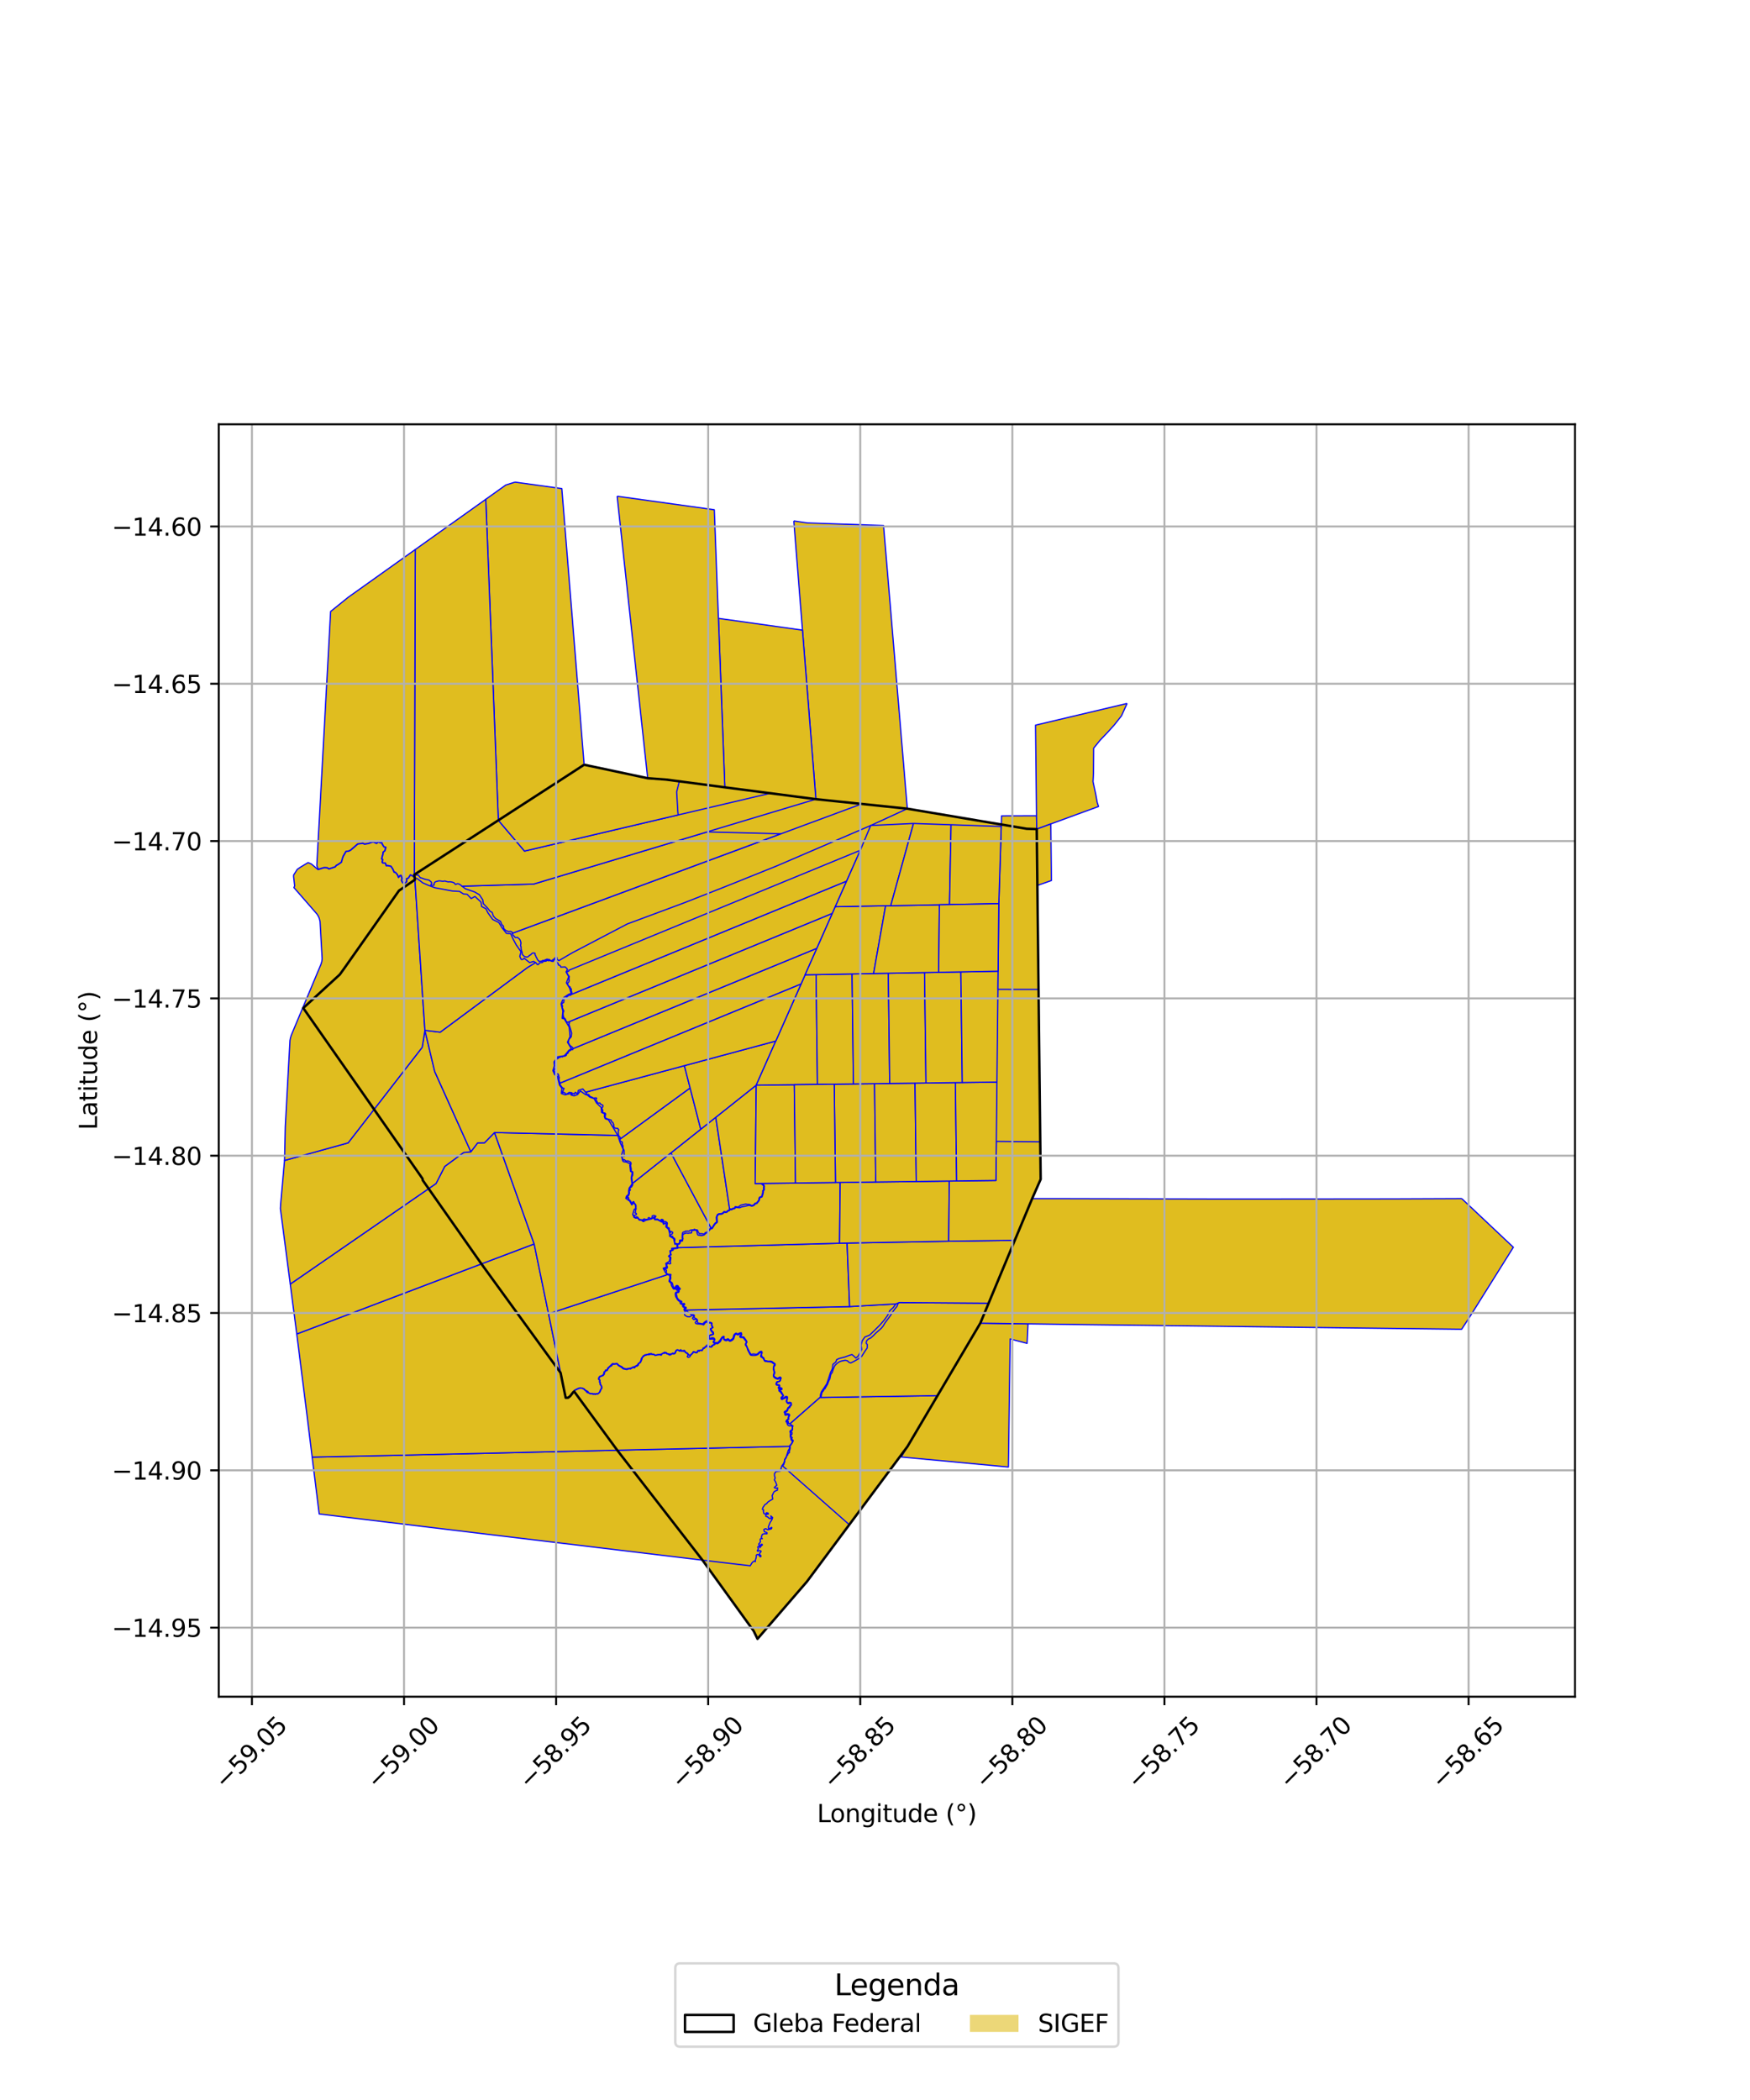 <?xml version="1.0" encoding="utf-8" standalone="no"?>
<!DOCTYPE svg PUBLIC "-//W3C//DTD SVG 1.1//EN"
  "http://www.w3.org/Graphics/SVG/1.1/DTD/svg11.dtd">
<svg xmlns:xlink="http://www.w3.org/1999/xlink" width="720pt" height="864pt" viewBox="0 0 720 864" xmlns="http://www.w3.org/2000/svg" version="1.1">
 <defs>
  <style type="text/css">*{stroke-linejoin: round; stroke-linecap: butt}</style>
 </defs>
 <g id="figure_1">
  <g id="patch_1">
   <path d="M 0 864 
L 720 864 
L 720 0 
L 0 0 
z
" style="fill: #ffffff"/>
  </g>
  <g id="axes_1">
   <g id="patch_2">
    <path d="M 90 698.075 
L 648 698.075 
L 648 174.565 
L 90 174.565 
z
" style="fill: #ffffff"/>
   </g>
   <g id="PatchCollection_1">
    <path d="M 240.329 314.628 
L 266.468 320.18 
L 274.011 320.737 
L 298.22 323.93 
L 335.678 328.804 
L 373.297 332.718 
L 422.373 340.974 
L 426.543 341.117 
L 428.006 471.295 
L 428.163 485.175 
L 424.658 493.15 
L 417.511 510.298 
L 403.325 544.397 
L 373.364 595.131 
L 332.005 650.706 
L 311.657 674.279 
L 310.079 671.032 
L 289.022 641.893 
L 268.948 616.019 
L 253.928 596.634 
L 236.237 572.493 
L 235.869 572.752 
L 235.134 573.71 
L 234.517 574.473 
L 233.712 575.077 
L 233.07 575.077 
L 233.025 575.073 
L 232.789 575.116 
L 232.729 575.038 
L 231.146 567.31 
L 230.651 564.832 
L 198.069 519.997 
L 173.91 485.571 
L 173.838 484.946 
L 124.769 414.74 
L 139.803 400.947 
L 141.64 398.4 
L 164.151 366.434 
L 170.711 361.94 
L 170.443 359.87 
L 205.031 337.49 
L 235.003 318.098 
L 240.329 314.628 
" clip-path="url(#pd861d82267)" style="fill: #e0bd1f; stroke: #0000ff; stroke-width: 0.5"/>
    <path d="M 324.403 595.068 
L 324.963 595.352 
L 324.808 595.954 
L 324.306 596.777 
L 323.493 599.379 
L 322.835 600.476 
L 322.708 601.407 
L 322.258 602.326 
L 321.624 603.185 
L 321.059 605.213 
L 319.317 605.416 
L 318.65 606.27 
L 318.65 607.212 
L 318.939 608.078 
L 318.593 608.853 
L 319.109 609.699 
L 319.617 611.071 
L 318.572 611.97 
L 318.844 612.228 
L 319.467 612.3 
L 319.917 612.133 
L 319.836 613.123 
L 319.271 613.314 
L 318.533 613.696 
L 318.097 614.374 
L 317.97 614.827 
L 317.682 615.316 
L 317.921 616.762 
L 316.728 617.448 
L 315.874 618.039 
L 315.401 618.665 
L 314.787 618.952 
L 313.904 620.204 
L 313.671 620.974 
L 314.178 621.266 
L 314.069 621.794 
L 314.253 622.644 
L 314.683 622.949 
L 315.018 622.88 
L 315.352 622.376 
L 316.05 622.549 
L 316.13 622.958 
L 315.508 622.981 
L 315.228 623.271 
L 315.006 623.703 
L 315.251 623.953 
L 315.758 624.028 
L 316.252 624.512 
L 316.719 624.848 
L 317.232 624.756 
L 317.273 624.178 
L 317.128 623.679 
L 317.884 624.386 
L 317.509 625.394 
L 316.86 626.361 
L 316.407 627.437 
L 316.093 628.335 
L 316.226 628.896 
L 316.413 628.998 
L 316.955 628.717 
L 317.454 628.419 
L 317.572 628.589 
L 317.336 629.03 
L 316.73 629.168 
L 315.903 629.388 
L 315.118 628.956 
L 314.654 629.066 
L 314.285 629.266 
L 314.308 629.636 
L 314.478 630.191 
L 315.297 630.459 
L 315.586 630.641 
L 315.542 631.047 
L 314.579 631.029 
L 313.922 631.157 
L 313.579 631.381 
L 313.429 631.852 
L 313.238 632.452 
L 313.305 632.83 
L 313.648 633.057 
L 313.126 633.012 
L 312.765 633.263 
L 312.783 633.722 
L 312.872 634.271 
L 312.633 634.757 
L 312.168 635.228 
L 312.241 635.557 
L 312.46 635.769 
L 312.829 635.762 
L 313.227 635.384 
L 313.564 635.387 
L 313.677 635.616 
L 313.253 635.923 
L 312.641 636.747 
L 312.442 636.207 
L 311.947 636.234 
L 311.742 636.538 
L 311.952 637.027 
L 311.972 637.403 
L 311.563 637.955 
L 311.707 638.229 
L 312.621 637.937 
L 313.137 638.193 
L 312.907 638.68 
L 312.543 639.016 
L 312.537 639.557 
L 312.696 639.765 
L 312.959 639.911 
L 313.097 640.254 
L 312.927 640.532 
L 312.61 640.371 
L 312.085 639.637 
L 311.577 639.533 
L 311.15 639.846 
L 311.177 640.329 
L 311.064 641.036 
L 310.813 641.755 
L 310.758 642.524 
L 310.363 642.286 
L 309.96 642.447 
L 309.394 643.002 
L 308.671 644.209 
L 301.96 643.417 
L 289.022 641.893 
L 192.881 630.316 
L 131.326 622.887 
L 128.425 599.5 
L 159.741 598.836 
L 239.312 596.992 
L 253.95 596.663 
L 324.403 595.068 
" clip-path="url(#pd861d82267)" style="fill: #e0bd1f; stroke: #0000ff; stroke-width: 0.5"/>
    <path d="M 385.729 574.201 
L 373.364 595.131 
L 349.422 627.295 
L 321.968 603.109 
L 322.058 602.937 
L 322.28 602.771 
L 322.546 602.38 
L 322.555 602.013 
L 322.865 601.485 
L 322.83 600.966 
L 322.945 600.443 
L 323.194 600.188 
L 323.511 599.636 
L 323.712 598.92 
L 323.982 598.643 
L 324.073 598.659 
L 324.134 598.537 
L 324.072 598.294 
L 324.246 598.059 
L 324.464 597.841 
L 324.754 597.677 
L 324.738 597.516 
L 324.677 597.428 
L 324.82 597.259 
L 324.813 597.187 
L 324.638 596.857 
L 324.678 596.754 
L 324.825 596.682 
L 324.978 596.536 
L 324.969 596.43 
L 324.989 596.203 
L 324.938 595.978 
L 325.148 595.835 
L 325.086 595.694 
L 325.036 595.566 
L 325.104 595.498 
L 325.086 595.313 
L 325.079 595.198 
L 325.038 595.133 
L 325.008 595.057 
L 325.041 594.996 
L 324.998 594.859 
L 325.158 594.745 
L 325.168 594.622 
L 325.173 594.619 
L 325.303 594.562 
L 325.369 594.543 
L 325.367 594.48 
L 325.417 594.449 
L 325.438 594.396 
L 325.481 594.367 
L 325.469 594.295 
L 325.542 594.253 
L 325.523 594.197 
L 325.647 594.137 
L 325.767 593.901 
L 325.857 593.835 
L 325.891 593.764 
L 325.896 593.612 
L 326.025 593.495 
L 326.047 593.441 
L 326.044 593.373 
L 326.151 593.275 
L 326.138 593.189 
L 326.189 593.147 
L 326.191 593.105 
L 326.257 593.062 
L 326.266 593.014 
L 326.313 592.938 
L 326.306 592.816 
L 326.264 592.764 
L 326.306 592.651 
L 326.243 592.602 
L 326.205 592.527 
L 326.207 592.457 
L 326.033 592.471 
L 325.969 592.46 
L 325.931 592.42 
L 325.878 592.327 
L 325.827 592.218 
L 325.769 592.173 
L 325.696 592.095 
L 325.636 591.985 
L 325.742 591.843 
L 325.881 591.745 
L 325.925 591.637 
L 325.952 591.486 
L 325.889 591.458 
L 325.808 591.367 
L 325.582 591.07 
L 325.521 591.028 
L 325.451 590.871 
L 325.396 590.623 
L 325.497 590.423 
L 325.539 590.285 
L 325.438 590.17 
L 325.447 590.088 
L 325.49 590.056 
L 325.579 590.124 
L 325.668 590.159 
L 325.741 590.124 
L 325.856 590.106 
L 325.769 589.986 
L 325.86 589.919 
L 325.823 589.815 
L 325.823 589.733 
L 325.897 589.659 
L 325.86 589.405 
L 325.707 589.348 
L 325.662 589.247 
L 325.605 589.208 
L 325.56 589.233 
L 325.488 589.23 
L 325.459 589.175 
L 325.456 589.007 
L 325.425 588.915 
L 325.397 588.863 
L 325.446 588.809 
L 325.62 588.754 
L 325.762 588.638 
L 325.801 588.575 
L 325.903 588.596 
L 325.938 588.543 
L 325.921 588.426 
L 325.988 588.307 
L 325.997 588.209 
L 326.109 588.077 
L 326.049 587.85 
L 326.09 587.66 
L 326.031 587.177 
L 326.172 586.964 
L 326.179 586.795 
L 326.211 586.583 
L 325.719 586.377 
L 325.382 586.037 
L 325.24 585.918 
L 325.11 585.883 
L 324.952 585.81 
L 326.031 584.863 
L 337.451 574.844 
L 337.494 574.97 
L 337.785 574.962 
L 385.729 574.201 
" clip-path="url(#pd861d82267)" style="fill: #e0bd1f; stroke: #0000ff; stroke-width: 0.5"/>
    <path d="M 219.767 511.791 
L 225.691 540.515 
L 230.659 564.829 
L 231.154 567.308 
L 232.737 575.036 
L 232.789 575.116 
L 233.025 575.073 
L 233.07 575.077 
L 233.712 575.077 
L 234.517 574.473 
L 235.134 573.71 
L 235.869 572.752 
L 236.237 572.493 
L 236.549 572.03 
L 237.131 571.73 
L 238.102 571.281 
L 238.935 571.119 
L 239.612 571.237 
L 240.085 571.461 
L 240.947 572.241 
L 241.242 572.333 
L 241.263 572.63 
L 241.677 572.988 
L 242.176 573.061 
L 242.699 573.405 
L 243.315 573.494 
L 243.619 573.399 
L 243.888 573.612 
L 244.264 573.644 
L 244.591 573.548 
L 244.944 573.701 
L 245.302 573.473 
L 245.672 573.557 
L 245.973 573.538 
L 246.284 573.235 
L 246.647 572.955 
L 246.983 572.378 
L 247.127 572.003 
L 247.126 571.779 
L 247.386 571.522 
L 247.551 571.337 
L 247.641 570.94 
L 247.569 570.445 
L 247.375 569.99 
L 247.123 569.684 
L 246.954 569.442 
L 247.018 568.947 
L 246.925 568.672 
L 246.696 568.547 
L 246.816 568.249 
L 246.816 567.747 
L 246.628 567.592 
L 246.361 567.399 
L 246.387 567.011 
L 246.621 566.865 
L 246.75 566.503 
L 247.338 566.219 
L 248.153 565.956 
L 248.508 565.521 
L 248.717 565.22 
L 248.582 564.942 
L 248.64 564.541 
L 249.044 564.422 
L 249.148 563.859 
L 249.721 563.922 
L 249.982 563.607 
L 250.106 563.206 
L 250.354 563.019 
L 250.468 562.693 
L 251.099 562.19 
L 251.66 561.895 
L 252.098 561.231 
L 252.572 561.312 
L 253.219 561.225 
L 253.692 561.146 
L 254.065 561.357 
L 254.197 561.647 
L 254.673 562.009 
L 254.916 562.055 
L 255.048 562.219 
L 255.309 562.307 
L 255.885 562.719 
L 256.395 563.185 
L 257.274 563.373 
L 257.992 563.486 
L 258.312 563.26 
L 258.779 563.235 
L 259.206 563.063 
L 259.344 563.28 
L 259.68 563.032 
L 260.107 562.841 
L 260.371 562.636 
L 260.55 562.555 
L 260.774 562.712 
L 261.022 562.795 
L 261.278 562.526 
L 261.337 562.334 
L 261.751 562.06 
L 262.101 562.121 
L 262.203 561.952 
L 262.598 561.719 
L 262.687 561.418 
L 262.783 561.055 
L 263.221 560.777 
L 263.522 560.556 
L 263.923 559.657 
L 264.132 559.067 
L 264.094 558.803 
L 264.794 558.002 
L 265.316 557.706 
L 265.623 557.559 
L 266.034 557.507 
L 266.197 557.338 
L 266.402 557.395 
L 266.665 557.354 
L 267.033 557.404 
L 267.112 557.301 
L 267.071 557.123 
L 267.231 557.143 
L 267.328 557.24 
L 267.557 557.238 
L 267.744 557.148 
L 267.756 556.97 
L 267.856 556.987 
L 267.909 557.162 
L 268.246 557.261 
L 268.488 557.27 
L 268.966 557.32 
L 269.286 557.492 
L 269.539 557.694 
L 270.117 557.572 
L 270.664 557.419 
L 271.071 557.447 
L 271.372 557.407 
L 271.627 557.313 
L 271.912 557.556 
L 272.086 557.549 
L 272.243 557.16 
L 272.625 556.896 
L 273.048 556.748 
L 273.427 556.824 
L 273.446 556.727 
L 273.403 556.586 
L 273.364 556.501 
L 273.443 556.454 
L 273.521 556.589 
L 273.736 556.642 
L 273.938 556.674 
L 274.14 556.63 
L 274.142 556.726 
L 274.165 556.88 
L 274.573 557.093 
L 274.817 557.057 
L 275.061 557.272 
L 275.269 557.235 
L 275.361 557.506 
L 275.612 557.479 
L 275.657 557.302 
L 275.885 557.459 
L 276.046 557.333 
L 276.11 557.153 
L 276.359 557.165 
L 276.497 557.045 
L 276.792 556.807 
L 276.964 557.051 
L 277.117 557.101 
L 277.36 556.861 
L 277.525 556.989 
L 277.782 556.774 
L 277.934 556.54 
L 277.963 556.214 
L 278.136 556.001 
L 278.276 555.634 
L 278.634 555.44 
L 279.048 555.515 
L 279.283 555.653 
L 279.468 555.875 
L 279.661 555.909 
L 279.747 555.708 
L 280.001 555.556 
L 280.091 555.429 
L 280.132 555.448 
L 280.054 555.64 
L 280.068 555.743 
L 280.267 555.87 
L 280.373 555.952 
L 280.704 555.91 
L 280.863 555.741 
L 280.982 555.717 
L 280.968 555.847 
L 281.099 555.963 
L 281.275 555.998 
L 281.431 555.93 
L 281.381 555.751 
L 281.503 555.713 
L 281.714 555.957 
L 281.907 556.4 
L 282.403 556.687 
L 282.809 557.027 
L 283.142 557.476 
L 282.757 558.144 
L 283.12 558.448 
L 283.743 558.284 
L 283.954 557.923 
L 284.388 557.351 
L 284.984 556.804 
L 285.327 556.245 
L 286.175 556.549 
L 286.792 556.538 
L 287.065 556.073 
L 287.141 555.787 
L 287.458 555.721 
L 287.534 555.902 
L 287.714 555.969 
L 287.837 555.769 
L 288.073 555.591 
L 288.25 555.566 
L 288.467 555.682 
L 288.864 555.709 
L 288.967 555.528 
L 289.012 555.305 
L 289.235 555.167 
L 289.415 554.759 
L 289.735 554.766 
L 290.049 554.467 
L 290.157 554.245 
L 290.356 554.116 
L 290.558 554.182 
L 290.689 554.1 
L 290.751 553.92 
L 291.399 553.792 
L 291.502 554.024 
L 291.796 554.139 
L 292.128 554.182 
L 292.589 554.268 
L 293.057 553.979 
L 293.049 553.659 
L 293.479 553.425 
L 293.91 553.27 
L 294.396 552.828 
L 294.749 552.732 
L 295.06 552.874 
L 295.331 552.79 
L 296.244 552.094 
L 296.61 551.519 
L 297.038 550.623 
L 297.53 550.235 
L 297.702 550.357 
L 297.738 550.59 
L 297.78 551.136 
L 297.992 551.282 
L 298.33 551.494 
L 298.797 551.602 
L 299.176 551.478 
L 299.449 551.255 
L 299.649 551.364 
L 300.099 551.74 
L 300.332 551.831 
L 300.939 551.624 
L 301.621 551.127 
L 301.885 550.745 
L 301.992 550.354 
L 302.276 549.473 
L 302.51 549.059 
L 302.904 548.903 
L 303.231 549.08 
L 303.576 549.23 
L 304.271 548.907 
L 304.652 548.769 
L 304.9 548.795 
L 305.001 549.045 
L 304.863 549.275 
L 304.548 549.447 
L 304.371 549.793 
L 304.434 550.138 
L 304.77 550.282 
L 305.493 550.295 
L 306.034 550.629 
L 306.432 551.241 
L 307.034 551.93 
L 307.024 552.247 
L 306.825 552.72 
L 306.642 553.05 
L 306.758 553.526 
L 307.121 553.929 
L 307.393 554.534 
L 307.634 555.42 
L 308.106 556.338 
L 308.605 557.266 
L 308.898 557.557 
L 309.466 557.661 
L 309.848 557.667 
L 310.714 557.663 
L 311.325 557.507 
L 311.83 557.303 
L 312.468 556.646 
L 313.045 556.355 
L 313.225 556.414 
L 313.26 556.748 
L 313.161 557.268 
L 312.986 557.809 
L 312.973 558.165 
L 313.492 558.481 
L 313.842 558.727 
L 314.125 559.079 
L 314.466 559.796 
L 314.654 560.031 
L 314.954 560.142 
L 315.336 560.116 
L 315.889 560.257 
L 316.549 560.263 
L 317.388 560.413 
L 318.035 560.882 
L 318.45 561.172 
L 318.73 561.405 
L 318.585 561.628 
L 318.341 561.936 
L 318.207 562.566 
L 318.167 563.375 
L 318.338 563.863 
L 318.425 564.315 
L 318.497 564.759 
L 318.321 565.345 
L 318.2 565.726 
L 318.21 566.188 
L 318.378 566.566 
L 319.01 567.092 
L 319.565 567.289 
L 320.006 567.431 
L 320.277 567.328 
L 320.545 567.072 
L 320.803 566.979 
L 321.03 566.986 
L 321.205 567.116 
L 321.184 567.317 
L 321.017 567.497 
L 320.929 567.754 
L 320.869 568.049 
L 320.668 568.315 
L 320.297 568.403 
L 319.731 568.474 
L 319.578 568.597 
L 319.438 568.856 
L 319.311 569.223 
L 319.276 569.509 
L 319.374 569.725 
L 319.562 569.86 
L 319.828 569.939 
L 320.122 569.913 
L 320.317 569.934 
L 320.468 570.073 
L 320.585 570.334 
L 320.503 570.496 
L 320.283 570.69 
L 320.204 570.928 
L 320.241 571.133 
L 320.363 571.278 
L 320.72 571.337 
L 321.061 571.303 
L 321.35 571.209 
L 321.527 571.319 
L 321.592 571.471 
L 321.533 571.622 
L 321.281 571.686 
L 320.859 571.573 
L 320.536 571.647 
L 320.449 571.846 
L 320.466 572.136 
L 320.587 572.366 
L 320.951 572.603 
L 321.271 572.969 
L 321.655 573.559 
L 322.053 573.933 
L 322.05 574.272 
L 321.791 574.623 
L 321.476 574.807 
L 321.369 575.054 
L 321.375 575.431 
L 321.497 575.668 
L 321.765 575.825 
L 322.047 575.639 
L 322.466 575.473 
L 322.811 575.34 
L 323.098 575.112 
L 323.417 575.001 
L 323.673 575.117 
L 323.846 575.371 
L 323.684 575.853 
L 323.523 576.18 
L 323.514 576.565 
L 323.696 577.023 
L 323.966 577.268 
L 324.261 577.493 
L 324.56 577.468 
L 324.814 577.313 
L 325.275 577.334 
L 325.441 577.619 
L 325.379 577.988 
L 324.981 578.326 
L 324.797 578.569 
L 324.709 578.779 
L 324.512 578.947 
L 324.228 579.145 
L 323.949 579.658 
L 323.682 580.358 
L 323.272 580.475 
L 323.011 580.629 
L 322.697 580.886 
L 322.661 581.067 
L 322.726 581.23 
L 322.921 581.471 
L 322.979 581.634 
L 322.926 581.883 
L 322.913 582.079 
L 323.164 582.256 
L 323.317 582.244 
L 323.574 582.211 
L 323.721 582.093 
L 323.848 582.03 
L 324.102 582.107 
L 324.293 582.233 
L 324.589 582.377 
L 324.532 582.53 
L 324.403 582.955 
L 324.252 583.347 
L 324.294 583.709 
L 324.154 583.946 
L 323.856 584.099 
L 323.648 584.29 
L 323.449 584.56 
L 323.363 584.893 
L 323.47 585.06 
L 323.627 585.107 
L 323.869 585.105 
L 324.034 585.04 
L 324.155 585.171 
L 323.943 585.356 
L 323.791 585.619 
L 323.998 585.998 
L 324.111 586.295 
L 324.403 586.502 
L 324.728 586.638 
L 325.015 586.62 
L 325.537 586.603 
L 325.911 586.733 
L 325.963 587.21 
L 325.917 587.755 
L 325.875 588.147 
L 325.635 588.405 
L 325.227 588.581 
L 325.011 588.882 
L 325.029 589.166 
L 325.125 589.466 
L 325.191 589.892 
L 325.149 590.319 
L 325.151 590.998 
L 325.266 591.391 
L 325.416 591.956 
L 325.467 592.398 
L 325.785 592.678 
L 326.006 593.002 
L 325.885 593.46 
L 325.614 593.981 
L 325.191 594.464 
L 324.926 594.757 
L 324.934 595.057 
L 324.403 595.068 
L 253.95 596.663 
L 239.312 596.992 
L 159.741 598.836 
L 128.425 599.5 
L 126.114 580.718 
L 122.096 548.844 
L 198.069 519.997 
L 219.767 511.791 
" clip-path="url(#pd861d82267)" style="fill: #e0bd1f; stroke: #0000ff; stroke-width: 0.5"/>
    <path d="M 368.576 536.468 
L 367.54 537.932 
L 366.083 539.252 
L 365.149 541.265 
L 363.832 543.067 
L 362.045 545.131 
L 359.427 547.725 
L 357.797 549.297 
L 355.844 550.076 
L 354.751 551.605 
L 354.239 553.511 
L 354.541 555.184 
L 352.996 558.039 
L 352.122 558.727 
L 351.35 557.985 
L 350.538 557.307 
L 349.459 557.621 
L 347.715 558.274 
L 345.204 558.933 
L 344.201 559.413 
L 343.888 560.349 
L 342.667 561.361 
L 342.477 563.103 
L 341.676 564.74 
L 341.069 566.637 
L 340.584 568.118 
L 340.127 569.396 
L 339.809 569.856 
L 339.161 570.841 
L 337.986 572.542 
L 337.584 573.699 
L 337.451 574.844 
L 326.031 584.863 
L 324.952 585.81 
L 324.807 585.728 
L 324.23 585.611 
L 324.368 585.278 
L 324.341 584.877 
L 324.047 584.756 
L 323.854 584.873 
L 323.722 584.798 
L 323.89 584.5 
L 324.23 584.104 
L 324.527 583.928 
L 324.471 583.482 
L 324.489 583.096 
L 324.775 582.534 
L 324.896 582.174 
L 324.618 581.804 
L 324.235 581.697 
L 323.882 581.619 
L 323.371 581.727 
L 323.009 581.175 
L 323.445 580.873 
L 323.862 580.57 
L 324.175 580.018 
L 324.209 579.587 
L 324.329 579.365 
L 324.817 579.206 
L 324.992 578.94 
L 325.192 578.496 
L 325.594 578.128 
L 325.601 577.787 
L 325.528 577.191 
L 325.116 576.995 
L 324.688 576.976 
L 324.392 577.108 
L 324.007 577.049 
L 323.702 576.508 
L 323.856 575.87 
L 323.978 575.315 
L 323.983 574.727 
L 323.557 574.516 
L 323.113 574.631 
L 322.593 575.027 
L 322.074 575.29 
L 321.683 575.3 
L 321.648 574.945 
L 322.064 574.637 
L 322.363 574.193 
L 321.997 573.579 
L 321.3 572.387 
L 320.844 572.16 
L 320.581 571.935 
L 320.603 571.777 
L 321.099 571.746 
L 321.424 571.779 
L 321.75 571.574 
L 321.651 571.142 
L 321.381 571.047 
L 321.106 570.87 
L 320.795 571.001 
L 320.426 570.983 
L 320.428 570.775 
L 320.711 570.51 
L 320.817 570.154 
L 320.599 569.737 
L 320.401 569.771 
L 319.979 569.687 
L 319.611 569.594 
L 319.48 569.281 
L 319.601 568.956 
L 319.84 568.646 
L 320.151 568.559 
L 320.334 568.518 
L 320.773 568.341 
L 321.116 567.958 
L 321.164 567.483 
L 321.389 567.054 
L 321.265 566.756 
L 320.906 566.545 
L 320.595 566.706 
L 320.179 566.94 
L 319.858 567.175 
L 319.648 566.95 
L 319.309 566.814 
L 319.014 566.752 
L 318.678 566.363 
L 318.292 565.972 
L 318.512 565.507 
L 318.751 564.928 
L 318.743 564.432 
L 318.555 564.199 
L 318.467 563.501 
L 318.339 562.708 
L 318.553 562.091 
L 318.888 561.76 
L 318.923 561.477 
L 318.894 561.103 
L 317.646 560.189 
L 317.168 560.024 
L 315.992 560.048 
L 315.237 559.847 
L 314.807 559.818 
L 314.574 559.631 
L 314.177 558.6 
L 313.612 558.314 
L 313.396 557.813 
L 313.265 557.329 
L 313.566 556.613 
L 313.404 556.008 
L 313.091 555.966 
L 312.634 556.135 
L 312.288 556.392 
L 311.953 556.711 
L 311.655 557.043 
L 311.081 557.2 
L 309.907 557.065 
L 309.071 557.251 
L 308.38 556.354 
L 308.049 555.576 
L 307.544 554.613 
L 307.228 553.774 
L 306.985 553.425 
L 306.902 552.942 
L 307.277 552.264 
L 307.293 551.974 
L 306.94 551.37 
L 306.247 550.386 
L 305.93 550.037 
L 305.697 550.088 
L 304.959 549.954 
L 304.714 549.828 
L 304.728 549.581 
L 305.013 549.397 
L 305.187 549.065 
L 305.055 548.542 
L 304.984 548.337 
L 304.51 548.388 
L 304.004 548.582 
L 303.676 548.808 
L 303.405 548.868 
L 303.112 548.593 
L 302.842 548.485 
L 302.281 548.835 
L 302.025 549.098 
L 301.811 549.678 
L 301.652 550.289 
L 301.519 550.653 
L 300.82 551.211 
L 300.381 551.411 
L 300.135 551.403 
L 299.941 551.116 
L 299.684 550.879 
L 299.383 550.821 
L 299.012 551.059 
L 298.507 551.172 
L 298.133 551.066 
L 297.909 550.791 
L 297.834 550.335 
L 297.96 550 
L 297.805 549.8 
L 297.42 549.916 
L 297.014 550.175 
L 296.789 550.564 
L 296.191 551.435 
L 295.361 552.344 
L 295.183 552.412 
L 294.003 552.323 
L 293.685 552.107 
L 293.648 551.83 
L 293.976 551.491 
L 294.101 551.229 
L 294.01 550.862 
L 293.811 550.593 
L 293.424 550.402 
L 293.01 550.393 
L 292.448 550.522 
L 292.006 550.618 
L 291.773 550.4 
L 291.767 549.731 
L 292.181 549.505 
L 292.892 549.147 
L 293.36 549.106 
L 293.577 548.849 
L 293.49 548.217 
L 293.387 547.981 
L 293.026 547.786 
L 292.645 547.096 
L 292.487 546.749 
L 292.76 546.459 
L 293.26 546.265 
L 293.347 546.185 
L 293.192 545.796 
L 292.857 545.178 
L 292.944 544.43 
L 292.714 544.247 
L 292.479 544.129 
L 292.091 544.07 
L 291.673 544.085 
L 291.525 544.177 
L 291.377 544.132 
L 290.939 543.588 
L 290.799 543.378 
L 290.367 543.622 
L 289.809 544.038 
L 289.524 544.265 
L 289.217 544.721 
L 288.329 544.539 
L 287.202 544.373 
L 286.822 543.714 
L 286.942 543.397 
L 286.951 543.054 
L 286.572 542.667 
L 286.261 542.441 
L 285.992 542.421 
L 285.405 541.831 
L 285.615 541.656 
L 285.639 541.369 
L 285.589 541.043 
L 285.142 540.897 
L 284.562 540.966 
L 282.266 539.209 
L 282.059 538.999 
L 349.547 537.565 
L 368.576 536.468 
" clip-path="url(#pd861d82267)" style="fill: #e0bd1f; stroke: #0000ff; stroke-width: 0.5"/>
    <path d="M 274.511 524.429 
L 275.48 524.658 
L 275.603 525.456 
L 275.426 526.493 
L 275.257 527.148 
L 275.552 527.469 
L 276.123 528.002 
L 276.251 528.865 
L 276.935 530.118 
L 277.203 530.371 
L 277.724 530.295 
L 277.736 529.921 
L 277.935 529.543 
L 278.358 529.129 
L 278.607 529.173 
L 278.811 529.567 
L 279.478 530.22 
L 279.436 530.324 
L 279.233 530.31 
L 278.995 529.936 
L 278.781 529.709 
L 278.429 529.589 
L 278.237 529.679 
L 278.139 529.979 
L 278.148 530.359 
L 278.299 530.703 
L 278.795 530.962 
L 279.059 531.209 
L 278.944 531.537 
L 278.242 531.577 
L 277.86 532.025 
L 277.827 532.693 
L 278.055 533.562 
L 278.39 534.058 
L 278.633 534.575 
L 279.229 535.236 
L 280.004 535.565 
L 279.761 535.893 
L 280.012 536.447 
L 280.653 536.672 
L 281.239 536.505 
L 281.262 536.631 
L 280.908 537.024 
L 280.843 537.363 
L 281.024 537.707 
L 281.573 538.005 
L 282.026 538.091 
L 281.972 538.276 
L 281.606 538.454 
L 281.441 538.624 
L 281.441 538.994 
L 281.878 539.511 
L 281.7 540.201 
L 281.599 540.757 
L 281.816 541.175 
L 282.762 541.703 
L 283.68 541.797 
L 284.328 541.458 
L 284.706 541.195 
L 285.369 541.192 
L 285.568 541.459 
L 285.012 542.125 
L 284.906 542.383 
L 285.408 542.896 
L 285.82 542.871 
L 286.153 542.648 
L 286.715 543.167 
L 286.824 543.595 
L 286.222 543.788 
L 286.046 544.118 
L 286.254 544.502 
L 286.931 544.714 
L 287.335 544.698 
L 288.656 544.84 
L 289.503 545.085 
L 289.863 544.629 
L 290.096 544.264 
L 290.78 543.797 
L 291.131 544.3 
L 291.602 544.424 
L 292.057 544.251 
L 292.807 544.479 
L 292.686 545.105 
L 292.913 545.734 
L 293.133 546.167 
L 292.286 546.701 
L 292.332 547.15 
L 292.857 547.982 
L 293.363 548.432 
L 293.346 548.927 
L 292.47 549.125 
L 291.758 549.585 
L 291.602 550.156 
L 291.626 550.696 
L 291.992 550.955 
L 293.259 550.919 
L 293.875 551.028 
L 293.995 551.291 
L 293.57 551.77 
L 293.437 552.231 
L 293.661 552.555 
L 294.096 552.709 
L 293.833 553.153 
L 293.005 553.506 
L 292.606 554.047 
L 292.085 554.05 
L 291.763 553.939 
L 291.44 553.543 
L 291.047 553.329 
L 290.749 553.428 
L 290.646 553.669 
L 290.641 553.983 
L 290.335 553.957 
L 290.131 554.089 
L 289.879 554.423 
L 289.636 554.535 
L 289.318 554.571 
L 289.132 555.05 
L 288.88 555.312 
L 288.776 555.568 
L 288.297 555.454 
L 287.952 555.524 
L 287.73 555.681 
L 287.475 555.608 
L 287.163 555.607 
L 286.932 555.884 
L 286.791 556.303 
L 286.406 556.414 
L 285.404 556.106 
L 285.216 556.144 
L 284.877 556.705 
L 284.269 557.303 
L 283.857 557.623 
L 283.415 557.424 
L 282.847 556.715 
L 282.078 556.329 
L 281.857 555.907 
L 281.533 555.558 
L 281.372 555.625 
L 281.28 555.796 
L 281.011 555.645 
L 280.743 555.714 
L 280.489 555.803 
L 280.2 555.684 
L 280.233 555.383 
L 280.04 555.313 
L 279.705 555.59 
L 279.557 555.698 
L 278.962 555.362 
L 278.597 555.343 
L 278.212 555.518 
L 277.844 556.193 
L 277.616 556.79 
L 277.283 556.754 
L 277.053 556.895 
L 276.78 556.693 
L 276.278 557.013 
L 275.914 557.06 
L 275.622 557.148 
L 275.236 557.077 
L 274.761 556.932 
L 274.428 556.876 
L 274.21 556.528 
L 274.048 556.496 
L 273.492 556.373 
L 273.309 556.408 
L 273.21 556.474 
L 273.321 556.661 
L 272.907 556.643 
L 272.232 557.012 
L 271.923 557.421 
L 271.661 557.171 
L 271.087 557.315 
L 270.711 557.292 
L 269.631 557.573 
L 269.021 557.174 
L 268.112 557.095 
L 267.961 556.874 
L 267.714 556.878 
L 267.592 557.093 
L 266.95 556.947 
L 266.898 557.082 
L 266.989 557.265 
L 266.211 557.219 
L 265.98 557.35 
L 265.403 557.404 
L 264.652 557.856 
L 264.26 558.414 
L 263.983 558.724 
L 263.808 559.19 
L 263.695 559.699 
L 263.28 560.539 
L 262.669 560.928 
L 262.235 561.616 
L 261.754 561.87 
L 261.03 562.303 
L 260.511 562.374 
L 259.731 562.807 
L 259.139 562.941 
L 258.265 563.076 
L 257.604 563.225 
L 256.454 562.88 
L 255.844 562.313 
L 254.762 561.794 
L 254.297 561.425 
L 254.034 561.065 
L 253.629 560.945 
L 252.848 561.116 
L 252.002 561.027 
L 251.006 561.993 
L 250.028 562.883 
L 249.73 563.695 
L 249.113 563.662 
L 248.858 564.301 
L 248.497 564.472 
L 248.418 565.142 
L 248.181 565.584 
L 247.707 565.984 
L 246.723 566.28 
L 246.286 566.959 
L 246.256 567.445 
L 246.414 567.652 
L 246.74 567.829 
L 246.695 568.354 
L 246.595 568.458 
L 246.622 568.628 
L 246.916 568.929 
L 246.835 569.528 
L 247.277 570.093 
L 247.493 570.723 
L 247.351 571.415 
L 247.037 571.777 
L 246.661 572.768 
L 245.961 573.43 
L 245.267 573.369 
L 245.006 573.573 
L 244.566 573.413 
L 244.08 573.475 
L 243.64 573.31 
L 243.334 573.364 
L 242.73 573.302 
L 242.229 572.979 
L 241.918 572.884 
L 241.962 572.584 
L 241.746 572.435 
L 240.849 571.953 
L 240.261 571.366 
L 239.481 571.079 
L 238.641 570.991 
L 237.794 571.248 
L 236.653 571.825 
L 236.274 572.057 
L 236.101 572.439 
L 235.666 572.748 
L 234.983 573.722 
L 234.386 574.429 
L 233.681 574.941 
L 232.737 575.036 
L 231.154 567.308 
L 230.659 564.829 
L 225.691 540.515 
L 274.511 524.429 
" clip-path="url(#pd861d82267)" style="fill: #e0bd1f; stroke: #0000ff; stroke-width: 0.5"/>
    <path d="M 369.961 535.91 
L 406.732 536.179 
L 403.325 544.397 
L 385.726 574.201 
L 337.785 574.962 
L 337.933 574.109 
L 338.15 573.005 
L 338.626 572.333 
L 338.84 572.115 
L 339.005 571.538 
L 339.526 571.341 
L 339.485 570.917 
L 339.837 570.666 
L 340.157 570.004 
L 340.41 569.665 
L 340.662 568.988 
L 341.038 568.03 
L 341.385 567.409 
L 341.564 566.676 
L 341.781 565.528 
L 342.427 564.599 
L 342.754 563.515 
L 343.169 562.494 
L 343.561 561.733 
L 344.496 560.845 
L 345.359 560.258 
L 346.236 559.953 
L 347.751 559.673 
L 348.621 559.846 
L 349.356 560.538 
L 350.024 560.751 
L 351.387 560.084 
L 353.09 559.115 
L 354.531 558.037 
L 355.276 556.851 
L 356.229 555.383 
L 356.786 554.629 
L 356.854 553.224 
L 356.343 552.578 
L 356.54 551.648 
L 357.28 550.915 
L 358.312 550.44 
L 359.325 549.514 
L 360.245 548.568 
L 362.596 546.484 
L 363.305 545.646 
L 364.007 544.441 
L 364.886 543.24 
L 365.679 542.189 
L 366.601 540.86 
L 367.179 539.874 
L 368.329 538.337 
L 369.055 537.479 
L 369.403 536.473 
L 369.961 535.91 
" clip-path="url(#pd861d82267)" style="fill: #e0bd1f; stroke: #0000ff; stroke-width: 0.5"/>
    <path d="M 203.459 465.964 
L 219.767 511.791 
L 198.069 519.997 
L 122.096 548.844 
L 119.415 528.315 
L 179.389 486.948 
L 182.973 479.908 
L 190.749 474.181 
L 193.725 473.867 
L 196.509 470.221 
L 199.321 470.185 
L 203.459 465.964 
" clip-path="url(#pd861d82267)" style="fill: #e0bd1f; stroke: #0000ff; stroke-width: 0.5"/>
    <path d="M 203.459 465.964 
L 254.189 467.145 
L 255.08 469.894 
L 256.406 472.915 
L 255.649 475.48 
L 256.197 477.534 
L 256.469 477.942 
L 257.755 478.129 
L 259.421 478.923 
L 259.129 479.377 
L 259.417 481.935 
L 260.137 482.316 
L 259.692 484.705 
L 260.049 487.123 
L 258.841 488.839 
L 258.651 490.035 
L 258.629 491.32 
L 257.694 492.224 
L 257.493 493.057 
L 259.072 494.16 
L 259.943 495.74 
L 260.717 494.824 
L 261.51 495.957 
L 261.451 497.324 
L 260.937 497.561 
L 260.301 499.703 
L 260.669 500.267 
L 260.83 500.856 
L 261.545 501.185 
L 262.356 501.104 
L 262.962 501.934 
L 264.008 502.111 
L 264.677 502.611 
L 265.74 502.029 
L 268.122 501.475 
L 269.556 500.463 
L 269.033 501.255 
L 269.382 501.823 
L 270.564 501.86 
L 272.247 502.788 
L 272.557 502.154 
L 272.938 503.669 
L 274.105 503.094 
L 273.976 504.785 
L 275.035 505.718 
L 275.457 507.207 
L 275.558 508.21 
L 275.461 508.566 
L 277.138 509.592 
L 277.53 511.141 
L 277.633 511.906 
L 278.501 511.862 
L 278.595 513.368 
L 276.33 513.617 
L 276.456 514.282 
L 275.633 514.611 
L 275.842 516.136 
L 275.035 516.831 
L 275.676 517.474 
L 275.375 518.97 
L 273.936 519.803 
L 274.19 521.301 
L 272.86 521.801 
L 273.697 523.421 
L 274.511 524.429 
L 225.691 540.515 
L 219.767 511.791 
L 203.459 465.964 
" clip-path="url(#pd861d82267)" style="fill: #e0bd1f; stroke: #0000ff; stroke-width: 0.5"/>
    <path d="M 348.505 511.436 
L 349.547 537.565 
L 282.059 538.999 
L 281.778 538.688 
L 282.339 538.228 
L 282.244 537.841 
L 281.563 537.704 
L 281.191 537.235 
L 281.725 536.618 
L 281.431 536.251 
L 280.868 536.439 
L 280.51 536.176 
L 280.292 535.854 
L 280.537 535.633 
L 280.389 535.381 
L 280.121 535.276 
L 279.682 535.061 
L 279.198 534.689 
L 278.637 533.978 
L 278.393 533.001 
L 278.216 532.204 
L 278.557 531.804 
L 279.156 531.766 
L 279.304 531.524 
L 279.432 531.097 
L 279.236 530.713 
L 278.784 530.498 
L 278.515 530.155 
L 278.709 529.877 
L 279.222 530.349 
L 279.751 530.506 
L 279.857 530.196 
L 279.293 529.601 
L 278.916 528.977 
L 278.46 528.877 
L 278.043 529.145 
L 277.602 529.966 
L 277.408 530.033 
L 276.923 529.116 
L 276.573 527.848 
L 275.621 527.079 
L 276.002 525.82 
L 275.906 525.253 
L 276.045 524.354 
L 274.764 524.231 
L 274.3 523.901 
L 274.075 523.684 
L 274.225 522.773 
L 274.089 522.475 
L 273.386 522.292 
L 273.386 521.873 
L 274.367 521.859 
L 274.608 521.378 
L 274.474 521.034 
L 274.237 520.304 
L 274.787 519.774 
L 275.479 520.02 
L 275.962 519.789 
L 275.777 519.164 
L 275.872 518.569 
L 275.991 517.846 
L 275.974 517.191 
L 275.494 516.954 
L 275.507 516.536 
L 276.138 516.266 
L 275.956 515.662 
L 275.9 515.156 
L 275.944 514.735 
L 276.973 514.338 
L 276.822 513.821 
L 278.833 513.581 
L 278.886 513.311 
L 280.675 513.262 
L 345.418 511.492 
L 348.505 511.436 
" clip-path="url(#pd861d82267)" style="fill: #e0bd1f; stroke: #0000ff; stroke-width: 0.5"/>
    <path d="M 417.511 510.298 
L 406.732 536.179 
L 369.961 535.91 
L 368.684 536.425 
L 368.576 536.468 
L 349.547 537.565 
L 348.505 511.436 
L 390.312 510.673 
L 417.511 510.298 
" clip-path="url(#pd861d82267)" style="fill: #e0bd1f; stroke: #0000ff; stroke-width: 0.5"/>
    <path d="M 174.818 423.904 
L 178.852 440.852 
L 191.289 468.46 
L 193.725 473.867 
L 190.749 474.181 
L 182.973 479.908 
L 179.389 486.948 
L 119.415 528.315 
L 115.364 497.287 
L 115.462 495.461 
L 117.061 477.455 
L 143.222 470.212 
L 173.708 430.887 
L 174.818 423.904 
" clip-path="url(#pd861d82267)" style="fill: #e0bd1f; stroke: #0000ff; stroke-width: 0.5"/>
    <path d="M 345.674 486.497 
L 345.418 511.492 
L 280.675 513.262 
L 278.853 513.311 
L 278.816 512.293 
L 278.786 512.023 
L 278.975 511.895 
L 279.16 511.921 
L 279.336 511.963 
L 279.764 511.512 
L 279.701 511.365 
L 279.97 510.929 
L 279.806 510.509 
L 279.936 510.363 
L 280.254 510.572 
L 280.686 510.606 
L 280.835 510.484 
L 280.851 510.048 
L 281.004 509.658 
L 280.897 509.183 
L 280.906 508.201 
L 281.047 507.855 
L 281.27 507.701 
L 281.628 507.562 
L 281.865 507.365 
L 282.551 507.315 
L 283.135 507.396 
L 283.552 507.308 
L 284.216 507.287 
L 284.435 507.287 
L 284.586 506.996 
L 284.573 506.76 
L 284.72 506.243 
L 284.861 506.179 
L 285.29 506.217 
L 285.793 506.105 
L 286.457 506.212 
L 286.609 506.314 
L 286.735 506.802 
L 286.793 507.296 
L 287.07 508.063 
L 287.333 508.16 
L 287.569 508.225 
L 287.819 508.202 
L 288.48 508.368 
L 289.003 508.276 
L 289.664 508.105 
L 289.954 507.828 
L 290.276 507.521 
L 290.322 507.35 
L 290.762 507.297 
L 291.233 506.872 
L 291.822 506.238 
L 292.391 505.581 
L 293.003 505.492 
L 294.036 503.845 
L 294.465 503.336 
L 294.92 503.073 
L 295.129 502.787 
L 294.974 500.749 
L 295.34 499.899 
L 295.823 499.606 
L 296.776 499.563 
L 297.389 499.323 
L 298.029 498.692 
L 298.488 498.86 
L 299.088 498.746 
L 299.49 498.293 
L 300.169 498.043 
L 300.428 497.609 
L 300.967 497.747 
L 301.639 497.365 
L 302.238 497.269 
L 302.536 496.973 
L 302.637 496.689 
L 302.821 496.706 
L 303.307 496.867 
L 303.675 496.84 
L 304.167 496.932 
L 305.215 496.528 
L 306.699 496.265 
L 307.578 496.012 
L 308.227 495.882 
L 308.729 496.003 
L 309.14 496.225 
L 309.684 496.16 
L 310.4 495.783 
L 310.763 495.261 
L 311.375 495.173 
L 312.284 494.048 
L 312.494 493.526 
L 312.495 493.064 
L 312.68 492.748 
L 313.529 492.453 
L 313.811 491.578 
L 314.065 490.53 
L 314.035 490.003 
L 314.36 489.648 
L 314.477 489.204 
L 314.361 488.758 
L 314.48 488.185 
L 314.361 487.689 
L 313.727 487.107 
L 313.382 486.917 
L 327.293 486.735 
L 343.736 486.52 
L 345.674 486.497 
" clip-path="url(#pd861d82267)" style="fill: #e0bd1f; stroke: #0000ff; stroke-width: 0.5"/>
    <path d="M 276.058 474.321 
L 286.419 493.74 
L 292.596 505.315 
L 292.272 505.362 
L 291.65 506.081 
L 291.07 506.705 
L 290.661 507.074 
L 290.14 507.136 
L 290.069 507.396 
L 289.697 507.818 
L 289.282 507.62 
L 288.871 507.663 
L 288.415 507.549 
L 288.057 507.637 
L 287.793 507.672 
L 287.655 507.484 
L 287.551 507.23 
L 287.238 506.925 
L 287.153 506.688 
L 287.015 506.226 
L 286.821 506.018 
L 286.617 505.991 
L 286.367 506.037 
L 286.118 506.014 
L 285.855 505.781 
L 285.566 505.79 
L 285.378 506.052 
L 284.8 505.99 
L 284.648 506.058 
L 284.17 506.1 
L 283.96 506.151 
L 283.63 506.497 
L 283.197 506.539 
L 282.755 506.47 
L 282.388 506.567 
L 282.022 506.488 
L 281.656 506.835 
L 281.232 506.886 
L 281.035 507 
L 280.849 507.209 
L 280.752 507.73 
L 280.686 508.368 
L 280.694 508.883 
L 280.633 509.21 
L 280.78 509.617 
L 280.6 509.967 
L 280.642 510.363 
L 280.553 510.443 
L 280.245 510.31 
L 280.081 510.196 
L 279.852 510.167 
L 279.659 510.261 
L 279.603 510.414 
L 279.707 510.849 
L 279.684 511.035 
L 279.222 511.771 
L 278.902 511.725 
L 278.7 511.88 
L 278.642 512.195 
L 278.617 511.789 
L 278.477 511.675 
L 277.817 511.657 
L 277.524 510.91 
L 277.689 510.183 
L 277.559 509.57 
L 277.189 509.306 
L 276.928 509.217 
L 276.767 508.962 
L 276.735 508.636 
L 276.106 508.666 
L 275.746 508.46 
L 275.863 508.085 
L 276.608 507.642 
L 276.768 507.05 
L 276.302 506.681 
L 275.946 506.768 
L 275.824 507.168 
L 275.601 507.127 
L 275.675 506.45 
L 275.336 505.946 
L 275.36 505.521 
L 275.199 505.146 
L 274.246 504.905 
L 274.477 504.448 
L 274.341 504.214 
L 274.567 503.487 
L 274.472 503.019 
L 273.858 502.588 
L 273.28 502.711 
L 273.029 503.086 
L 272.903 502.685 
L 272.947 502.075 
L 272.69 501.788 
L 272.164 501.675 
L 271.941 501.97 
L 272.186 502.27 
L 272.134 502.401 
L 271.693 502.102 
L 271.246 502.049 
L 270.558 501.562 
L 269.532 501.569 
L 269.339 501.255 
L 269.843 500.392 
L 269.328 500.121 
L 268.789 500.099 
L 268.302 500.303 
L 268.307 501.012 
L 267.648 501.396 
L 267.049 500.937 
L 266.734 501.04 
L 266.609 501.633 
L 265.417 501.721 
L 265.138 501.479 
L 264.678 501.642 
L 264.94 502.237 
L 264.74 502.317 
L 264.298 501.907 
L 263.089 501.697 
L 262.672 501.305 
L 262.492 500.916 
L 261.949 500.608 
L 261.528 500.894 
L 261.03 500.665 
L 260.734 500.02 
L 261.121 500.07 
L 261.855 499.648 
L 261.824 499.262 
L 261.256 499.013 
L 261.464 498.438 
L 261.494 497.835 
L 261.337 497.64 
L 261.751 497.409 
L 261.646 497.116 
L 261.671 496.021 
L 261.471 495.535 
L 260.938 494.936 
L 260.745 494.407 
L 260.486 494.416 
L 259.976 495.223 
L 259.499 494.268 
L 259.054 493.721 
L 258.641 493.586 
L 258.682 492.798 
L 257.751 492.802 
L 257.746 492.521 
L 258.217 492.401 
L 258.735 491.687 
L 258.997 490.814 
L 258.774 489.747 
L 259.197 489.846 
L 259.36 489.445 
L 259.122 489.245 
L 259.035 488.994 
L 259.288 488.663 
L 259.893 488.283 
L 260.05 487.939 
L 259.797 487.58 
L 260.327 487.551 
L 260.19 486.896 
L 261.11 486.184 
L 276.058 474.321 
" clip-path="url(#pd861d82267)" style="fill: #e0bd1f; stroke: #0000ff; stroke-width: 0.5"/>
    <path d="M 390.565 485.922 
L 390.312 510.673 
L 345.418 511.492 
L 345.674 486.497 
L 360.307 486.312 
L 376.964 486.101 
L 390.565 485.922 
" clip-path="url(#pd861d82267)" style="fill: #e0bd1f; stroke: #0000ff; stroke-width: 0.5"/>
    <path d="M 409.922 469.605 
L 427.989 469.797 
L 428.006 471.295 
L 428.163 485.175 
L 424.658 493.15 
L 417.511 510.298 
L 390.312 510.673 
L 390.565 485.922 
L 393.583 485.883 
L 409.746 485.673 
L 409.922 469.605 
" clip-path="url(#pd861d82267)" style="fill: #e0bd1f; stroke: #0000ff; stroke-width: 0.5"/>
    <path d="M 294.493 459.689 
L 297.212 477.719 
L 300.201 497.536 
L 300.012 497.852 
L 299.356 498.093 
L 298.968 498.531 
L 298.507 498.619 
L 297.971 498.422 
L 297.26 499.122 
L 296.727 499.331 
L 295.754 499.375 
L 295.156 499.737 
L 294.696 500.844 
L 294.863 502.723 
L 294.762 502.895 
L 294.314 503.154 
L 293.848 503.706 
L 292.864 505.276 
L 292.596 505.315 
L 286.419 493.74 
L 276.058 474.321 
L 288.31 464.594 
L 294.493 459.689 
" clip-path="url(#pd861d82267)" style="fill: #e0bd1f; stroke: #0000ff; stroke-width: 0.5"/>
    <path d="M 311.132 446.47 
L 310.876 470.372 
L 310.698 486.952 
L 313.041 486.923 
L 313.29 487.132 
L 313.59 487.298 
L 314.152 487.813 
L 314.242 488.188 
L 314.122 488.764 
L 314.237 489.204 
L 314.15 489.533 
L 313.797 489.917 
L 313.831 490.509 
L 313.588 491.514 
L 313.344 492.27 
L 312.523 492.555 
L 312.263 493 
L 312.261 493.48 
L 312.082 493.928 
L 311.252 494.954 
L 310.631 495.044 
L 310.242 495.602 
L 309.614 495.933 
L 309.185 495.984 
L 308.8 495.742 
L 308.246 495.513 
L 307.504 495.54 
L 306.844 495.376 
L 304.754 495.847 
L 303.875 496.491 
L 303.335 496.63 
L 302.869 496.475 
L 302.479 496.44 
L 302.335 496.844 
L 302.127 497.05 
L 301.561 497.14 
L 300.934 497.497 
L 300.318 497.34 
L 300.201 497.536 
L 297.212 477.719 
L 294.493 459.689 
L 311.132 446.47 
" clip-path="url(#pd861d82267)" style="fill: #e0bd1f; stroke: #0000ff; stroke-width: 0.5"/>
    <path d="M 326.791 446.273 
L 327.293 486.735 
L 313.382 486.917 
L 313.041 486.923 
L 310.698 486.952 
L 310.876 470.372 
L 311.132 446.47 
L 322.261 446.33 
L 326.791 446.273 
" clip-path="url(#pd861d82267)" style="fill: #e0bd1f; stroke: #0000ff; stroke-width: 0.5"/>
    <path d="M 283.933 447.617 
L 288.31 464.594 
L 276.058 474.321 
L 261.11 486.184 
L 260.19 486.896 
L 259.916 484.381 
L 260.288 483.557 
L 260.359 482.717 
L 260.309 482.155 
L 259.685 481.793 
L 259.711 480.99 
L 259.403 479.412 
L 259.634 478.897 
L 259.607 478.454 
L 259.342 478.085 
L 258.264 477.585 
L 257.776 477.806 
L 256.705 477.028 
L 256.366 477.509 
L 255.797 475.663 
L 256.929 475.738 
L 256.782 474.654 
L 256.769 473.321 
L 256.248 472.265 
L 256.338 472.025 
L 256.282 471.373 
L 256.045 470.901 
L 256.064 470.232 
L 255.895 469.794 
L 255.153 469.475 
L 255.077 469.058 
L 255.146 468.628 
L 283.933 447.617 
" clip-path="url(#pd861d82267)" style="fill: #e0bd1f; stroke: #0000ff; stroke-width: 0.5"/>
    <path d="M 359.801 445.859 
L 360.307 486.312 
L 345.674 486.497 
L 343.736 486.52 
L 343.226 446.063 
L 351.13 445.963 
L 359.801 445.859 
" clip-path="url(#pd861d82267)" style="fill: #e0bd1f; stroke: #0000ff; stroke-width: 0.5"/>
    <path d="M 376.453 445.637 
L 376.964 486.101 
L 360.307 486.312 
L 359.801 445.859 
L 366.052 445.771 
L 376.453 445.637 
" clip-path="url(#pd861d82267)" style="fill: #e0bd1f; stroke: #0000ff; stroke-width: 0.5"/>
    <path d="M 393.076 445.415 
L 393.583 485.883 
L 390.565 485.922 
L 376.964 486.101 
L 376.453 445.637 
L 380.974 445.575 
L 393.076 445.415 
" clip-path="url(#pd861d82267)" style="fill: #e0bd1f; stroke: #0000ff; stroke-width: 0.5"/>
    <path d="M 410.172 445.197 
L 409.922 469.605 
L 409.746 485.673 
L 393.583 485.883 
L 393.076 445.415 
L 395.899 445.384 
L 410.172 445.197 
" clip-path="url(#pd861d82267)" style="fill: #e0bd1f; stroke: #0000ff; stroke-width: 0.5"/>
    <path d="M 155.759 346.396 
L 156.442 346.837 
L 156.876 346.455 
L 157.313 347.474 
L 157.937 348.461 
L 158.656 348.657 
L 158.331 349.974 
L 157.586 350.565 
L 157.506 351.395 
L 157.254 352.177 
L 156.973 353.379 
L 157.386 353.675 
L 157.179 354.727 
L 157.458 355.098 
L 158.484 355.14 
L 158.896 356.235 
L 159.485 356.175 
L 160.811 356.456 
L 161.51 357.474 
L 162.156 358.921 
L 162.666 358.971 
L 163.459 359.887 
L 163.946 361.074 
L 164.592 360.31 
L 164.977 360.226 
L 165.352 361.474 
L 165.102 362.161 
L 165.653 363.268 
L 166.587 363.412 
L 167.4 362.77 
L 167.344 361.563 
L 168.064 361.312 
L 168.448 360.72 
L 168.871 360.017 
L 169.476 360.289 
L 170.65 361.052 
L 170.71 361.947 
L 174.818 423.904 
L 173.708 430.887 
L 143.222 470.212 
L 117.061 477.455 
L 117.37 463.592 
L 119.296 428.078 
L 119.502 427.027 
L 119.83 425.938 
L 132.053 396.743 
L 132.37 395.676 
L 132.477 395.035 
L 132.535 394.408 
L 131.67 379.109 
L 131.332 377.776 
L 130.995 377.001 
L 130.434 376.093 
L 120.923 365.182 
L 121.229 364.513 
L 120.791 360.649 
L 120.811 360.008 
L 122.314 357.666 
L 123.668 356.745 
L 126.769 354.882 
L 128.126 355.489 
L 130.85 357.781 
L 133.118 357.08 
L 133.646 356.997 
L 134.665 357.093 
L 135.301 357.572 
L 137.95 356.691 
L 138.4 356.1 
L 139.093 355.75 
L 140.493 354.778 
L 140.896 353.259 
L 141.208 352.404 
L 142.378 350.349 
L 143.428 350.238 
L 144.284 349.816 
L 144.788 349.375 
L 146.128 348.269 
L 147.154 347.308 
L 147.54 347.211 
L 149.319 347.002 
L 149.95 347.346 
L 151.761 347.046 
L 152.823 346.6 
L 153.623 346.429 
L 154.902 347.03 
L 155.759 346.396 
" clip-path="url(#pd861d82267)" style="fill: #e0bd1f; stroke: #0000ff; stroke-width: 0.5"/>
    <path d="M 281.567 438.445 
L 283.933 447.617 
L 255.146 468.628 
L 255.166 467.998 
L 255.006 467.74 
L 254.658 467.45 
L 254.427 466.842 
L 254.37 465.311 
L 254.611 464.904 
L 254.111 464.22 
L 253.102 464.193 
L 252.351 463.361 
L 252.566 462.881 
L 252.152 461.856 
L 251.616 461.486 
L 251.453 460.848 
L 249.19 460.099 
L 248.942 459.437 
L 249.191 458.273 
L 248.841 457.927 
L 247.994 457.816 
L 248.001 456.837 
L 247.575 455.876 
L 248.063 455.346 
L 248.075 454.767 
L 247.039 454.237 
L 246.824 453.819 
L 245.716 453.831 
L 245.728 453.276 
L 245.168 452.611 
L 245.168 452.259 
L 245.488 451.961 
L 245.327 451.711 
L 244.108 451.78 
L 243.536 451.415 
L 242.786 451.16 
L 242.183 450.336 
L 241.031 450.169 
L 241.335 449.596 
L 240.929 449.372 
L 251.265 446.593 
L 281.567 438.445 
" clip-path="url(#pd861d82267)" style="fill: #e0bd1f; stroke: #0000ff; stroke-width: 0.5"/>
    <path d="M 319.179 428.318 
L 311.132 446.47 
L 294.493 459.689 
L 288.31 464.594 
L 283.933 447.617 
L 281.567 438.445 
L 319.179 428.318 
" clip-path="url(#pd861d82267)" style="fill: #e0bd1f; stroke: #0000ff; stroke-width: 0.5"/>
    <path d="M 335.761 400.981 
L 336.328 446.154 
L 326.791 446.273 
L 322.261 446.33 
L 311.132 446.47 
L 319.179 428.318 
L 329.568 404.867 
L 331.252 401.063 
L 335.761 400.981 
" clip-path="url(#pd861d82267)" style="fill: #e0bd1f; stroke: #0000ff; stroke-width: 0.5"/>
    <path d="M 350.557 400.71 
L 351.13 445.963 
L 343.226 446.063 
L 336.328 446.154 
L 335.761 400.981 
L 350.557 400.71 
" clip-path="url(#pd861d82267)" style="fill: #e0bd1f; stroke: #0000ff; stroke-width: 0.5"/>
    <path d="M 365.474 400.424 
L 366.052 445.771 
L 359.801 445.859 
L 351.13 445.963 
L 350.557 400.71 
L 359.416 400.542 
L 365.474 400.424 
" clip-path="url(#pd861d82267)" style="fill: #e0bd1f; stroke: #0000ff; stroke-width: 0.5"/>
    <path d="M 380.389 400.15 
L 380.974 445.575 
L 376.453 445.637 
L 366.052 445.771 
L 365.474 400.424 
L 380.389 400.15 
" clip-path="url(#pd861d82267)" style="fill: #e0bd1f; stroke: #0000ff; stroke-width: 0.5"/>
    <path d="M 336.099 390.145 
L 331.252 401.063 
L 329.568 404.867 
L 242.609 440.652 
L 230.294 445.717 
L 230.259 445.051 
L 229.955 444.404 
L 230.081 443.184 
L 229.482 442.951 
L 229.92 442.649 
L 229.598 441.835 
L 228.403 442.003 
L 228.334 440.993 
L 227.819 440.672 
L 228.581 439.169 
L 228.44 438.398 
L 228.538 437.779 
L 228.138 437.009 
L 229.202 435.632 
L 229.624 435.463 
L 229.411 435.016 
L 230.363 435.1 
L 230.699 434.685 
L 231.376 434.861 
L 231.693 434.602 
L 232.579 434.471 
L 233.066 434.083 
L 232.935 433.763 
L 233.578 433.394 
L 234.18 432.361 
L 234.693 432.2 
L 235.125 431.776 
L 235.597 431.894 
L 235.726 431.448 
L 242.916 428.491 
L 336.099 390.145 
" clip-path="url(#pd861d82267)" style="fill: #e0bd1f; stroke: #0000ff; stroke-width: 0.5"/>
    <path d="M 395.316 399.867 
L 395.899 445.384 
L 393.076 445.415 
L 380.974 445.575 
L 380.389 400.15 
L 386.19 400.04 
L 395.316 399.867 
" clip-path="url(#pd861d82267)" style="fill: #e0bd1f; stroke: #0000ff; stroke-width: 0.5"/>
    <path d="M 229.024 394.541 
L 228.747 394.917 
L 229.137 396.05 
L 229.586 396.243 
L 229.749 397.048 
L 230.124 397.048 
L 230.582 397.45 
L 230.724 397.895 
L 232.549 397.823 
L 233.312 398.568 
L 233.436 398.992 
L 232.886 399.869 
L 233.978 401.821 
L 233.031 404.349 
L 234.421 406.643 
L 234.989 408.809 
L 234.11 409.011 
L 231.96 410.371 
L 230.835 413.031 
L 231.584 416.021 
L 231.296 418.962 
L 232.173 419.233 
L 234.185 422.582 
L 234.534 426.494 
L 233.464 428.796 
L 235.076 431.487 
L 234.013 432.156 
L 232.949 433.523 
L 232.146 434.373 
L 229.373 434.809 
L 227.945 436.875 
L 228.068 438.537 
L 227.49 440.491 
L 228.234 442.199 
L 228.611 442.344 
L 229.319 442.773 
L 230.155 446.373 
L 231.197 447.779 
L 230.982 449.398 
L 230.967 449.904 
L 232.438 450.428 
L 234.908 449.903 
L 234.976 450.529 
L 236.189 450.87 
L 237.636 450.346 
L 237.999 449.835 
L 238.787 448.858 
L 240.796 450.281 
L 241.705 450.574 
L 242.627 451.364 
L 244.435 452.02 
L 245.418 453.804 
L 247.339 455.643 
L 247.512 457.701 
L 248.732 458.217 
L 248.679 459.452 
L 249.006 460.281 
L 250.357 460.742 
L 254.189 467.145 
L 203.459 465.964 
L 199.321 470.185 
L 196.509 470.221 
L 193.725 473.867 
L 191.289 468.46 
L 178.852 440.852 
L 174.818 423.904 
L 181.112 424.673 
L 216.957 398.098 
L 220.314 396.042 
L 220.743 396.312 
L 220.994 396.82 
L 221.53 396.817 
L 221.918 396.179 
L 223.235 395.962 
L 223.646 395.308 
L 223.984 395.525 
L 224.706 395.438 
L 224.659 394.925 
L 225.136 395.24 
L 225.228 394.882 
L 225.755 395.349 
L 226.17 395.009 
L 226.437 395.29 
L 227.054 395.52 
L 227.627 395.559 
L 228.09 394.724 
L 229.024 394.541 
" clip-path="url(#pd861d82267)" style="fill: #e0bd1f; stroke: #0000ff; stroke-width: 0.5"/>
    <path d="M 403.325 544.397 
L 422.97 544.69 
L 422.577 552.704 
L 415.619 550.896 
L 414.882 603.575 
L 370.826 599.45 
L 403.325 544.397 
" clip-path="url(#pd861d82267)" style="fill: #e0bd1f; stroke: #0000ff; stroke-width: 0.5"/>
    <path d="M 329.568 404.867 
L 319.179 428.318 
L 281.567 438.445 
L 251.265 446.593 
L 240.929 449.372 
L 239.775 448.01 
L 237.959 448.617 
L 237.565 450.105 
L 236.69 449.384 
L 236.315 450.16 
L 235.921 449.846 
L 235.136 450.326 
L 235.314 449.624 
L 234.253 449.425 
L 232.842 450.275 
L 232.497 449.73 
L 231.897 449.393 
L 231.254 449.67 
L 232.063 447.773 
L 231.45 447.633 
L 230.581 446.511 
L 230.294 445.717 
L 242.609 440.652 
L 329.568 404.867 
" clip-path="url(#pd861d82267)" style="fill: #e0bd1f; stroke: #0000ff; stroke-width: 0.5"/>
    <path d="M 343.226 446.063 
L 343.736 486.52 
L 327.293 486.735 
L 326.791 446.273 
L 336.328 446.154 
L 343.226 446.063 
" clip-path="url(#pd861d82267)" style="fill: #e0bd1f; stroke: #0000ff; stroke-width: 0.5"/>
    <path d="M 410.648 399.579 
L 410.578 407.064 
L 410.172 445.197 
L 395.899 445.384 
L 395.316 399.867 
L 410.648 399.579 
" clip-path="url(#pd861d82267)" style="fill: #e0bd1f; stroke: #0000ff; stroke-width: 0.5"/>
    <path d="M 342.465 375.774 
L 336.099 390.145 
L 242.916 428.491 
L 235.726 431.448 
L 235.548 430.946 
L 234.474 430.099 
L 233.84 428.942 
L 234.057 427.697 
L 235.025 426.536 
L 235.191 425.088 
L 234.864 423.872 
L 234.131 421.537 
L 233.845 421.5 
L 234.343 420.867 
L 234.095 420.539 
L 233.496 420.627 
L 242.419 416.956 
L 342.465 375.774 
" clip-path="url(#pd861d82267)" style="fill: #e0bd1f; stroke: #0000ff; stroke-width: 0.5"/>
    <path d="M 348.34 362.497 
L 343.673 373.038 
L 342.465 375.774 
L 242.419 416.956 
L 233.496 420.627 
L 232.859 420.039 
L 232.606 419.285 
L 232.018 418.7 
L 231.514 418.82 
L 231.884 418.268 
L 231.72 417.899 
L 231.668 417.152 
L 231.75 416.474 
L 231.989 416.019 
L 231.622 415.254 
L 231.292 414.441 
L 231.478 413.918 
L 231.023 413.221 
L 231.527 412.631 
L 231.9 412.492 
L 232.018 411.683 
L 232.052 410.719 
L 232.919 410.558 
L 233.026 410.051 
L 233.411 410.061 
L 234.147 409.27 
L 234.566 409.554 
L 235.025 409.143 
L 348.34 362.497 
" clip-path="url(#pd861d82267)" style="fill: #e0bd1f; stroke: #0000ff; stroke-width: 0.5"/>
    <path d="M 353.947 349.836 
L 348.34 362.497 
L 235.025 409.143 
L 235.291 408.42 
L 235.057 407.639 
L 235.072 406.919 
L 234.652 406.521 
L 234.547 406.031 
L 234.12 405.881 
L 233.269 404.466 
L 233.602 404.425 
L 233.957 404.145 
L 234.173 403.488 
L 234.081 402.565 
L 234.234 401.764 
L 233.893 401.33 
L 233.45 400.635 
L 233.143 399.928 
L 233.471 399.634 
L 233.968 399.659 
L 234.038 399.2 
L 353.947 349.836 
" clip-path="url(#pd861d82267)" style="fill: #e0bd1f; stroke: #0000ff; stroke-width: 0.5"/>
    <path d="M 426.447 335.63 
L 426.543 341.117 
L 426.804 364.295 
L 427.021 383.58 
L 427.089 389.671 
L 427.16 395.87 
L 427.285 407.081 
L 410.578 407.064 
L 410.648 399.579 
L 410.936 371.795 
L 411.939 340.048 
L 412.079 335.669 
L 426.447 335.63 
" clip-path="url(#pd861d82267)" style="fill: #e0bd1f; stroke: #0000ff; stroke-width: 0.5"/>
    <path d="M 364.363 372.657 
L 359.416 400.542 
L 350.557 400.71 
L 335.761 400.981 
L 331.252 401.063 
L 336.099 390.145 
L 342.465 375.774 
L 343.673 373.038 
L 364.363 372.657 
" clip-path="url(#pd861d82267)" style="fill: #e0bd1f; stroke: #0000ff; stroke-width: 0.5"/>
    <path d="M 386.496 372.251 
L 386.19 400.04 
L 380.389 400.15 
L 365.474 400.424 
L 359.416 400.542 
L 364.363 372.657 
L 366.47 372.648 
L 386.496 372.251 
" clip-path="url(#pd861d82267)" style="fill: #e0bd1f; stroke: #0000ff; stroke-width: 0.5"/>
    <path d="M 354.484 330.767 
L 373.297 332.718 
L 372.64 333.017 
L 369.864 334.294 
L 359.892 338.881 
L 358.229 339.635 
L 319.527 356.285 
L 298.449 364.765 
L 281.668 371.375 
L 258.114 380.132 
L 235.532 391.964 
L 229.913 395.246 
L 229.203 394.665 
L 229.125 394.491 
L 229.194 394.249 
L 229.217 394.11 
L 229.19 394.036 
L 228.924 393.851 
L 228.812 393.878 
L 228.526 393.971 
L 228.213 394.182 
L 228.114 394.528 
L 227.879 394.591 
L 227.733 394.815 
L 227.539 394.774 
L 227.406 394.86 
L 227.316 394.992 
L 227.264 395.215 
L 227.226 395.346 
L 227.166 395.434 
L 227.068 395.383 
L 226.878 395.248 
L 226.495 395.108 
L 226.248 395.018 
L 226.085 394.83 
L 225.995 394.739 
L 225.486 394.743 
L 225.254 394.737 
L 225.094 394.598 
L 224.899 394.679 
L 224.708 394.842 
L 224.318 394.858 
L 224.041 395.22 
L 223.522 395.141 
L 223.235 395.189 
L 222.961 395.429 
L 222.663 395.467 
L 222.055 395.597 
L 221.609 395.375 
L 221.039 394.67 
L 220.972 394.446 
L 220.911 394.231 
L 220.603 393.816 
L 220.398 393.235 
L 220.12 392.783 
L 220.144 392.264 
L 220.006 392.158 
L 219.269 392.056 
L 218.729 392.389 
L 218.368 392.829 
L 217.985 392.981 
L 217.179 393.669 
L 216.704 393.804 
L 215.735 393.517 
L 215.307 393.08 
L 214.881 392.719 
L 214.862 391.957 
L 214.582 391.181 
L 214.383 390.398 
L 214.373 389.516 
L 214.14 389.036 
L 214.353 388.052 
L 214.238 387.497 
L 214.034 386.905 
L 213.951 386.725 
L 213.768 386.416 
L 213.47 386.152 
L 213.225 385.986 
L 213.03 385.717 
L 212.752 385.656 
L 212.302 385.755 
L 211.996 385.736 
L 211.871 385.606 
L 211.665 385.296 
L 211.375 385.052 
L 211.027 384.658 
L 210.887 384.32 
L 210.83 383.918 
L 211.526 383.706 
L 354.484 330.767 
" clip-path="url(#pd861d82267)" style="fill: #e0bd1f; stroke: #0000ff; stroke-width: 0.5"/>
    <path d="M 290.971 342.254 
L 321.245 343.038 
L 211.526 383.706 
L 210.83 383.918 
L 210.652 383.443 
L 210.011 383.191 
L 209.286 383.285 
L 208.145 382.869 
L 207.231 382.028 
L 207.154 381.042 
L 206.434 380.367 
L 205.91 379.063 
L 203.892 377.924 
L 202.962 376.848 
L 202.472 375.363 
L 201.616 374.927 
L 200.591 373.59 
L 198.871 371.799 
L 198.613 370.194 
L 197.247 368.137 
L 195.272 366.971 
L 191.508 365.679 
L 190.057 364.611 
L 219.574 363.723 
L 290.971 342.254 
" clip-path="url(#pd861d82267)" style="fill: #e0bd1f; stroke: #0000ff; stroke-width: 0.5"/>
    <path d="M 375.845 338.793 
L 366.47 372.648 
L 364.363 372.657 
L 343.673 373.038 
L 348.34 362.497 
L 353.947 349.836 
L 358.229 339.635 
L 375.845 338.793 
" clip-path="url(#pd861d82267)" style="fill: #e0bd1f; stroke: #0000ff; stroke-width: 0.5"/>
    <path d="M 316.942 326.367 
L 335.678 328.804 
L 219.574 363.723 
L 190.057 364.611 
L 189.662 364.235 
L 189.182 363.909 
L 188.625 363.63 
L 188.218 363.577 
L 187.394 363.9 
L 186.795 363.204 
L 186.093 362.947 
L 185.231 362.783 
L 184.398 362.834 
L 183.641 362.664 
L 183.06 362.46 
L 182.296 362.59 
L 181.617 362.522 
L 180.936 362.424 
L 180.451 362.439 
L 179.313 362.744 
L 179.059 362.858 
L 178.657 363.296 
L 178.564 364.17 
L 177.921 364.256 
L 177.202 364.241 
L 177.404 363.843 
L 177.645 363.361 
L 177.4 362.853 
L 176.591 362.166 
L 175.861 361.943 
L 175.1 361.814 
L 174.361 361.577 
L 173.554 361.266 
L 172.91 361.116 
L 172.595 360.681 
L 172.027 359.965 
L 171.372 360.066 
L 170.802 359.916 
L 170.443 359.87 
L 205.031 337.49 
L 215.798 350.156 
L 316.942 326.367 
" clip-path="url(#pd861d82267)" style="fill: #e0bd1f; stroke: #0000ff; stroke-width: 0.5"/>
    <path d="M 240.329 314.628 
L 266.468 320.18 
L 274.011 320.737 
L 279.497 321.46 
L 278.396 325.814 
L 278.866 333.852 
L 279.02 335.271 
L 215.798 350.156 
L 205.031 337.49 
L 235.003 318.098 
L 240.329 314.628 
" clip-path="url(#pd861d82267)" style="fill: #e0bd1f; stroke: #0000ff; stroke-width: 0.5"/>
    <path d="M 326.592 214.319 
L 332.232 215.156 
L 363.516 216.205 
L 373.297 332.718 
L 335.678 328.804 
L 330.159 259.261 
L 326.592 214.319 
" clip-path="url(#pd861d82267)" style="fill: #e0bd1f; stroke: #0000ff; stroke-width: 0.5"/>
    <path d="M 295.581 254.407 
L 330.159 259.261 
L 335.678 328.804 
L 298.22 323.93 
L 295.581 254.407 
" clip-path="url(#pd861d82267)" style="fill: #e0bd1f; stroke: #0000ff; stroke-width: 0.5"/>
    <path d="M 253.903 204.161 
L 293.885 209.727 
L 295.581 254.407 
L 298.22 323.93 
L 274.011 320.737 
L 266.468 320.18 
L 253.903 204.161 
" clip-path="url(#pd861d82267)" style="fill: #e0bd1f; stroke: #0000ff; stroke-width: 0.5"/>
    <path d="M 170.65 361.052 
L 171.701 361.528 
L 173.921 363.224 
L 176.303 364.279 
L 178.949 365.25 
L 186.147 366.587 
L 189.057 366.747 
L 190.674 367.806 
L 192.194 367.939 
L 193.864 369.702 
L 195.409 368.822 
L 197.892 371.143 
L 198.017 371.858 
L 198.163 372.971 
L 199.953 373.918 
L 200.738 375.552 
L 201.939 377.234 
L 202.727 378.303 
L 205.253 379.569 
L 206.517 381.672 
L 208.37 384.027 
L 210.106 384.121 
L 211.117 386.379 
L 212.433 388.823 
L 214.351 391.558 
L 213.856 393.503 
L 214.442 394.758 
L 215.095 394.756 
L 215.66 394.242 
L 217.912 396.052 
L 219.516 395.538 
L 220.314 396.042 
L 216.957 398.098 
L 181.112 424.673 
L 174.818 423.904 
L 170.71 361.947 
L 170.65 361.052 
" clip-path="url(#pd861d82267)" style="fill: #e0bd1f; stroke: #0000ff; stroke-width: 0.5"/>
    <path d="M 211.903 198.361 
L 231.149 201.019 
L 240.329 314.628 
L 235.003 318.098 
L 205.031 337.49 
L 199.861 205.416 
L 208.114 199.535 
L 211.903 198.361 
" clip-path="url(#pd861d82267)" style="fill: #e0bd1f; stroke: #0000ff; stroke-width: 0.5"/>
    <path d="M 199.861 205.416 
L 205.031 337.49 
L 170.443 359.87 
L 170.854 226.083 
L 199.861 205.416 
" clip-path="url(#pd861d82267)" style="fill: #e0bd1f; stroke: #0000ff; stroke-width: 0.5"/>
    <path d="M 170.854 226.083 
L 170.443 359.87 
L 170.565 360.811 
L 169.532 360.185 
L 168.826 359.869 
L 167.987 361.215 
L 167.224 361.481 
L 167.282 362.715 
L 166.555 363.289 
L 165.73 363.161 
L 165.228 362.154 
L 165.475 361.478 
L 165.057 360.089 
L 164.529 360.204 
L 163.981 360.852 
L 163.559 359.824 
L 162.723 358.86 
L 162.235 358.811 
L 161.612 357.417 
L 160.88 356.351 
L 159.491 356.057 
L 158.973 356.109 
L 158.566 355.026 
L 157.518 354.984 
L 157.303 354.698 
L 157.515 353.624 
L 157.104 353.329 
L 157.366 352.208 
L 157.621 351.418 
L 157.697 350.626 
L 158.434 350.041 
L 158.796 348.574 
L 158.011 348.36 
L 157.416 347.419 
L 156.92 346.262 
L 156.431 346.691 
L 155.755 346.254 
L 154.889 346.894 
L 153.637 346.307 
L 152.788 346.488 
L 151.729 346.933 
L 149.97 347.224 
L 149.341 346.881 
L 147.102 347.197 
L 144.22 349.717 
L 143.395 350.124 
L 142.307 350.239 
L 141.1 352.357 
L 140.394 354.705 
L 139.034 355.649 
L 138.325 356.007 
L 137.88 356.591 
L 135.322 357.442 
L 134.708 356.98 
L 133.643 356.879 
L 133.092 356.965 
L 130.919 357.638 
L 130.436 356.391 
L 130.339 356.231 
L 131.629 332.517 
L 136.031 251.576 
L 143.259 245.738 
L 170.854 226.083 
" clip-path="url(#pd861d82267)" style="fill: #e0bd1f; stroke: #0000ff; stroke-width: 0.5"/>
    <path d="M 375.845 338.793 
L 391.29 339.334 
L 390.648 372.173 
L 386.496 372.251 
L 366.47 372.648 
L 375.845 338.793 
" clip-path="url(#pd861d82267)" style="fill: #e0bd1f; stroke: #0000ff; stroke-width: 0.5"/>
    <path d="M 391.29 339.334 
L 411.939 340.048 
L 410.936 371.795 
L 390.648 372.173 
L 391.29 339.334 
" clip-path="url(#pd861d82267)" style="fill: #e0bd1f; stroke: #0000ff; stroke-width: 0.5"/>
    <path d="M 410.936 371.795 
L 410.648 399.579 
L 395.316 399.867 
L 386.19 400.04 
L 386.496 372.251 
L 390.648 372.173 
L 410.936 371.795 
" clip-path="url(#pd861d82267)" style="fill: #e0bd1f; stroke: #0000ff; stroke-width: 0.5"/>
    <path d="M 601.403 493.134 
L 622.636 513.16 
L 605.165 541.056 
L 603.809 543.153 
L 603.545 543.559 
L 601.356 546.896 
L 571.941 546.547 
L 447.044 545.004 
L 403.325 544.397 
L 417.511 510.298 
L 424.658 493.15 
L 436.118 493.152 
L 503.884 493.314 
L 520.201 493.302 
L 534.059 493.29 
L 540.212 493.285 
L 572.549 493.253 
L 601.403 493.134 
" clip-path="url(#pd861d82267)" style="fill: #e0bd1f; stroke: #0000ff; stroke-width: 0.5"/>
    <path d="M 463.724 289.414 
L 461.413 294.513 
L 458.468 298.245 
L 455.69 301.325 
L 452.585 304.567 
L 449.968 307.812 
L 449.89 318.189 
L 449.701 321.616 
L 450.796 326.687 
L 451.418 330.121 
L 451.964 331.815 
L 432.329 339.002 
L 426.543 341.117 
L 426.447 335.63 
L 426.401 331.32 
L 426.049 298.348 
L 463.724 289.414 
" clip-path="url(#pd861d82267)" style="fill: #e0bd1f; stroke: #0000ff; stroke-width: 0.5"/>
    <path d="M 432.329 339.002 
L 432.591 362.276 
L 426.804 364.295 
L 426.543 341.117 
L 432.329 339.002 
" clip-path="url(#pd861d82267)" style="fill: #e0bd1f; stroke: #0000ff; stroke-width: 0.5"/>
   </g>
   <g id="PatchCollection_2">
    <path d="M 240.329 314.628 
L 266.468 320.18 
L 274.011 320.737 
L 298.22 323.93 
L 335.678 328.804 
L 373.297 332.718 
L 422.373 340.974 
L 426.543 341.117 
L 428.006 471.295 
L 428.163 485.175 
L 424.658 493.15 
L 417.511 510.298 
L 403.325 544.397 
L 373.364 595.131 
L 332.005 650.706 
L 311.657 674.279 
L 310.079 671.032 
L 289.022 641.893 
L 268.948 616.019 
L 253.928 596.634 
L 236.237 572.493 
L 235.869 572.752 
L 235.134 573.71 
L 234.517 574.473 
L 233.712 575.077 
L 233.07 575.077 
L 233.025 575.073 
L 232.789 575.116 
L 232.729 575.038 
L 231.146 567.31 
L 230.651 564.832 
L 198.069 519.997 
L 173.91 485.571 
L 173.838 484.946 
L 124.769 414.74 
L 139.803 400.947 
L 141.64 398.4 
L 164.151 366.434 
L 170.711 361.94 
L 170.443 359.87 
L 205.031 337.49 
L 235.003 318.098 
L 240.329 314.628 
" clip-path="url(#pd861d82267)" style="fill: none; stroke: #000000"/>
   </g>
   <g id="matplotlib.axis_1">
    <g id="xtick_1">
     <g id="line2d_1">
      <path d="M 103.656 698.075 
L 103.656 174.565 
" clip-path="url(#pd861d82267)" style="fill: none; stroke: #b0b0b0; stroke-width: 0.8; stroke-linecap: square"/>
     </g>
     <g id="line2d_2">
      <defs>
       <path id="md94b46fa55" d="M 0 0 
L 0 3.5 
" style="stroke: #000000; stroke-width: 0.8"/>
      </defs>
      <g>
       <use xlink:href="#md94b46fa55" x="103.656" y="698.075" style="stroke: #000000; stroke-width: 0.8"/>
      </g>
     </g>
     <g id="text_1">
      <!-- −59.05 -->
      <g transform="translate(92.523 736.616) rotate(-45) scale(0.1 -0.1)">
       <defs>
        <path id="DejaVuSans-2212" d="M 678 2272 
L 4684 2272 
L 4684 1741 
L 678 1741 
L 678 2272 
z
" transform="scale(0.016)"/>
        <path id="DejaVuSans-35" d="M 691 4666 
L 3169 4666 
L 3169 4134 
L 1269 4134 
L 1269 2991 
Q 1406 3038 1543 3061 
Q 1681 3084 1819 3084 
Q 2600 3084 3056 2656 
Q 3513 2228 3513 1497 
Q 3513 744 3044 326 
Q 2575 -91 1722 -91 
Q 1428 -91 1123 -41 
Q 819 9 494 109 
L 494 744 
Q 775 591 1075 516 
Q 1375 441 1709 441 
Q 2250 441 2565 725 
Q 2881 1009 2881 1497 
Q 2881 1984 2565 2268 
Q 2250 2553 1709 2553 
Q 1456 2553 1204 2497 
Q 953 2441 691 2322 
L 691 4666 
z
" transform="scale(0.016)"/>
        <path id="DejaVuSans-39" d="M 703 97 
L 703 672 
Q 941 559 1184 500 
Q 1428 441 1663 441 
Q 2288 441 2617 861 
Q 2947 1281 2994 2138 
Q 2813 1869 2534 1725 
Q 2256 1581 1919 1581 
Q 1219 1581 811 2004 
Q 403 2428 403 3163 
Q 403 3881 828 4315 
Q 1253 4750 1959 4750 
Q 2769 4750 3195 4129 
Q 3622 3509 3622 2328 
Q 3622 1225 3098 567 
Q 2575 -91 1691 -91 
Q 1453 -91 1209 -44 
Q 966 3 703 97 
z
M 1959 2075 
Q 2384 2075 2632 2365 
Q 2881 2656 2881 3163 
Q 2881 3666 2632 3958 
Q 2384 4250 1959 4250 
Q 1534 4250 1286 3958 
Q 1038 3666 1038 3163 
Q 1038 2656 1286 2365 
Q 1534 2075 1959 2075 
z
" transform="scale(0.016)"/>
        <path id="DejaVuSans-2e" d="M 684 794 
L 1344 794 
L 1344 0 
L 684 0 
L 684 794 
z
" transform="scale(0.016)"/>
        <path id="DejaVuSans-30" d="M 2034 4250 
Q 1547 4250 1301 3770 
Q 1056 3291 1056 2328 
Q 1056 1369 1301 889 
Q 1547 409 2034 409 
Q 2525 409 2770 889 
Q 3016 1369 3016 2328 
Q 3016 3291 2770 3770 
Q 2525 4250 2034 4250 
z
M 2034 4750 
Q 2819 4750 3233 4129 
Q 3647 3509 3647 2328 
Q 3647 1150 3233 529 
Q 2819 -91 2034 -91 
Q 1250 -91 836 529 
Q 422 1150 422 2328 
Q 422 3509 836 4129 
Q 1250 4750 2034 4750 
z
" transform="scale(0.016)"/>
       </defs>
       <use xlink:href="#DejaVuSans-2212"/>
       <use xlink:href="#DejaVuSans-35" transform="translate(83.789 0)"/>
       <use xlink:href="#DejaVuSans-39" transform="translate(147.412 0)"/>
       <use xlink:href="#DejaVuSans-2e" transform="translate(211.035 0)"/>
       <use xlink:href="#DejaVuSans-30" transform="translate(242.822 0)"/>
       <use xlink:href="#DejaVuSans-35" transform="translate(306.445 0)"/>
      </g>
     </g>
    </g>
    <g id="xtick_2">
     <g id="line2d_3">
      <path d="M 166.227 698.075 
L 166.227 174.565 
" clip-path="url(#pd861d82267)" style="fill: none; stroke: #b0b0b0; stroke-width: 0.8; stroke-linecap: square"/>
     </g>
     <g id="line2d_4">
      <g>
       <use xlink:href="#md94b46fa55" x="166.227" y="698.075" style="stroke: #000000; stroke-width: 0.8"/>
      </g>
     </g>
     <g id="text_2">
      <!-- −59.00 -->
      <g transform="translate(155.094 736.616) rotate(-45) scale(0.1 -0.1)">
       <use xlink:href="#DejaVuSans-2212"/>
       <use xlink:href="#DejaVuSans-35" transform="translate(83.789 0)"/>
       <use xlink:href="#DejaVuSans-39" transform="translate(147.412 0)"/>
       <use xlink:href="#DejaVuSans-2e" transform="translate(211.035 0)"/>
       <use xlink:href="#DejaVuSans-30" transform="translate(242.822 0)"/>
       <use xlink:href="#DejaVuSans-30" transform="translate(306.445 0)"/>
      </g>
     </g>
    </g>
    <g id="xtick_3">
     <g id="line2d_5">
      <path d="M 228.797 698.075 
L 228.797 174.565 
" clip-path="url(#pd861d82267)" style="fill: none; stroke: #b0b0b0; stroke-width: 0.8; stroke-linecap: square"/>
     </g>
     <g id="line2d_6">
      <g>
       <use xlink:href="#md94b46fa55" x="228.797" y="698.075" style="stroke: #000000; stroke-width: 0.8"/>
      </g>
     </g>
     <g id="text_3">
      <!-- −58.95 -->
      <g transform="translate(217.664 736.616) rotate(-45) scale(0.1 -0.1)">
       <defs>
        <path id="DejaVuSans-38" d="M 2034 2216 
Q 1584 2216 1326 1975 
Q 1069 1734 1069 1313 
Q 1069 891 1326 650 
Q 1584 409 2034 409 
Q 2484 409 2743 651 
Q 3003 894 3003 1313 
Q 3003 1734 2745 1975 
Q 2488 2216 2034 2216 
z
M 1403 2484 
Q 997 2584 770 2862 
Q 544 3141 544 3541 
Q 544 4100 942 4425 
Q 1341 4750 2034 4750 
Q 2731 4750 3128 4425 
Q 3525 4100 3525 3541 
Q 3525 3141 3298 2862 
Q 3072 2584 2669 2484 
Q 3125 2378 3379 2068 
Q 3634 1759 3634 1313 
Q 3634 634 3220 271 
Q 2806 -91 2034 -91 
Q 1263 -91 848 271 
Q 434 634 434 1313 
Q 434 1759 690 2068 
Q 947 2378 1403 2484 
z
M 1172 3481 
Q 1172 3119 1398 2916 
Q 1625 2713 2034 2713 
Q 2441 2713 2670 2916 
Q 2900 3119 2900 3481 
Q 2900 3844 2670 4047 
Q 2441 4250 2034 4250 
Q 1625 4250 1398 4047 
Q 1172 3844 1172 3481 
z
" transform="scale(0.016)"/>
       </defs>
       <use xlink:href="#DejaVuSans-2212"/>
       <use xlink:href="#DejaVuSans-35" transform="translate(83.789 0)"/>
       <use xlink:href="#DejaVuSans-38" transform="translate(147.412 0)"/>
       <use xlink:href="#DejaVuSans-2e" transform="translate(211.035 0)"/>
       <use xlink:href="#DejaVuSans-39" transform="translate(242.822 0)"/>
       <use xlink:href="#DejaVuSans-35" transform="translate(306.445 0)"/>
      </g>
     </g>
    </g>
    <g id="xtick_4">
     <g id="line2d_7">
      <path d="M 291.368 698.075 
L 291.368 174.565 
" clip-path="url(#pd861d82267)" style="fill: none; stroke: #b0b0b0; stroke-width: 0.8; stroke-linecap: square"/>
     </g>
     <g id="line2d_8">
      <g>
       <use xlink:href="#md94b46fa55" x="291.368" y="698.075" style="stroke: #000000; stroke-width: 0.8"/>
      </g>
     </g>
     <g id="text_4">
      <!-- −58.90 -->
      <g transform="translate(280.235 736.616) rotate(-45) scale(0.1 -0.1)">
       <use xlink:href="#DejaVuSans-2212"/>
       <use xlink:href="#DejaVuSans-35" transform="translate(83.789 0)"/>
       <use xlink:href="#DejaVuSans-38" transform="translate(147.412 0)"/>
       <use xlink:href="#DejaVuSans-2e" transform="translate(211.035 0)"/>
       <use xlink:href="#DejaVuSans-39" transform="translate(242.822 0)"/>
       <use xlink:href="#DejaVuSans-30" transform="translate(306.445 0)"/>
      </g>
     </g>
    </g>
    <g id="xtick_5">
     <g id="line2d_9">
      <path d="M 353.939 698.075 
L 353.939 174.565 
" clip-path="url(#pd861d82267)" style="fill: none; stroke: #b0b0b0; stroke-width: 0.8; stroke-linecap: square"/>
     </g>
     <g id="line2d_10">
      <g>
       <use xlink:href="#md94b46fa55" x="353.939" y="698.075" style="stroke: #000000; stroke-width: 0.8"/>
      </g>
     </g>
     <g id="text_5">
      <!-- −58.85 -->
      <g transform="translate(342.806 736.616) rotate(-45) scale(0.1 -0.1)">
       <use xlink:href="#DejaVuSans-2212"/>
       <use xlink:href="#DejaVuSans-35" transform="translate(83.789 0)"/>
       <use xlink:href="#DejaVuSans-38" transform="translate(147.412 0)"/>
       <use xlink:href="#DejaVuSans-2e" transform="translate(211.035 0)"/>
       <use xlink:href="#DejaVuSans-38" transform="translate(242.822 0)"/>
       <use xlink:href="#DejaVuSans-35" transform="translate(306.445 0)"/>
      </g>
     </g>
    </g>
    <g id="xtick_6">
     <g id="line2d_11">
      <path d="M 416.509 698.075 
L 416.509 174.565 
" clip-path="url(#pd861d82267)" style="fill: none; stroke: #b0b0b0; stroke-width: 0.8; stroke-linecap: square"/>
     </g>
     <g id="line2d_12">
      <g>
       <use xlink:href="#md94b46fa55" x="416.509" y="698.075" style="stroke: #000000; stroke-width: 0.8"/>
      </g>
     </g>
     <g id="text_6">
      <!-- −58.80 -->
      <g transform="translate(405.376 736.616) rotate(-45) scale(0.1 -0.1)">
       <use xlink:href="#DejaVuSans-2212"/>
       <use xlink:href="#DejaVuSans-35" transform="translate(83.789 0)"/>
       <use xlink:href="#DejaVuSans-38" transform="translate(147.412 0)"/>
       <use xlink:href="#DejaVuSans-2e" transform="translate(211.035 0)"/>
       <use xlink:href="#DejaVuSans-38" transform="translate(242.822 0)"/>
       <use xlink:href="#DejaVuSans-30" transform="translate(306.445 0)"/>
      </g>
     </g>
    </g>
    <g id="xtick_7">
     <g id="line2d_13">
      <path d="M 479.08 698.075 
L 479.08 174.565 
" clip-path="url(#pd861d82267)" style="fill: none; stroke: #b0b0b0; stroke-width: 0.8; stroke-linecap: square"/>
     </g>
     <g id="line2d_14">
      <g>
       <use xlink:href="#md94b46fa55" x="479.08" y="698.075" style="stroke: #000000; stroke-width: 0.8"/>
      </g>
     </g>
     <g id="text_7">
      <!-- −58.75 -->
      <g transform="translate(467.947 736.616) rotate(-45) scale(0.1 -0.1)">
       <defs>
        <path id="DejaVuSans-37" d="M 525 4666 
L 3525 4666 
L 3525 4397 
L 1831 0 
L 1172 0 
L 2766 4134 
L 525 4134 
L 525 4666 
z
" transform="scale(0.016)"/>
       </defs>
       <use xlink:href="#DejaVuSans-2212"/>
       <use xlink:href="#DejaVuSans-35" transform="translate(83.789 0)"/>
       <use xlink:href="#DejaVuSans-38" transform="translate(147.412 0)"/>
       <use xlink:href="#DejaVuSans-2e" transform="translate(211.035 0)"/>
       <use xlink:href="#DejaVuSans-37" transform="translate(242.822 0)"/>
       <use xlink:href="#DejaVuSans-35" transform="translate(306.445 0)"/>
      </g>
     </g>
    </g>
    <g id="xtick_8">
     <g id="line2d_15">
      <path d="M 541.651 698.075 
L 541.651 174.565 
" clip-path="url(#pd861d82267)" style="fill: none; stroke: #b0b0b0; stroke-width: 0.8; stroke-linecap: square"/>
     </g>
     <g id="line2d_16">
      <g>
       <use xlink:href="#md94b46fa55" x="541.651" y="698.075" style="stroke: #000000; stroke-width: 0.8"/>
      </g>
     </g>
     <g id="text_8">
      <!-- −58.70 -->
      <g transform="translate(530.517 736.616) rotate(-45) scale(0.1 -0.1)">
       <use xlink:href="#DejaVuSans-2212"/>
       <use xlink:href="#DejaVuSans-35" transform="translate(83.789 0)"/>
       <use xlink:href="#DejaVuSans-38" transform="translate(147.412 0)"/>
       <use xlink:href="#DejaVuSans-2e" transform="translate(211.035 0)"/>
       <use xlink:href="#DejaVuSans-37" transform="translate(242.822 0)"/>
       <use xlink:href="#DejaVuSans-30" transform="translate(306.445 0)"/>
      </g>
     </g>
    </g>
    <g id="xtick_9">
     <g id="line2d_17">
      <path d="M 604.221 698.075 
L 604.221 174.565 
" clip-path="url(#pd861d82267)" style="fill: none; stroke: #b0b0b0; stroke-width: 0.8; stroke-linecap: square"/>
     </g>
     <g id="line2d_18">
      <g>
       <use xlink:href="#md94b46fa55" x="604.221" y="698.075" style="stroke: #000000; stroke-width: 0.8"/>
      </g>
     </g>
     <g id="text_9">
      <!-- −58.65 -->
      <g transform="translate(593.088 736.616) rotate(-45) scale(0.1 -0.1)">
       <defs>
        <path id="DejaVuSans-36" d="M 2113 2584 
Q 1688 2584 1439 2293 
Q 1191 2003 1191 1497 
Q 1191 994 1439 701 
Q 1688 409 2113 409 
Q 2538 409 2786 701 
Q 3034 994 3034 1497 
Q 3034 2003 2786 2293 
Q 2538 2584 2113 2584 
z
M 3366 4563 
L 3366 3988 
Q 3128 4100 2886 4159 
Q 2644 4219 2406 4219 
Q 1781 4219 1451 3797 
Q 1122 3375 1075 2522 
Q 1259 2794 1537 2939 
Q 1816 3084 2150 3084 
Q 2853 3084 3261 2657 
Q 3669 2231 3669 1497 
Q 3669 778 3244 343 
Q 2819 -91 2113 -91 
Q 1303 -91 875 529 
Q 447 1150 447 2328 
Q 447 3434 972 4092 
Q 1497 4750 2381 4750 
Q 2619 4750 2861 4703 
Q 3103 4656 3366 4563 
z
" transform="scale(0.016)"/>
       </defs>
       <use xlink:href="#DejaVuSans-2212"/>
       <use xlink:href="#DejaVuSans-35" transform="translate(83.789 0)"/>
       <use xlink:href="#DejaVuSans-38" transform="translate(147.412 0)"/>
       <use xlink:href="#DejaVuSans-2e" transform="translate(211.035 0)"/>
       <use xlink:href="#DejaVuSans-36" transform="translate(242.822 0)"/>
       <use xlink:href="#DejaVuSans-35" transform="translate(306.445 0)"/>
      </g>
     </g>
    </g>
    <g id="text_10">
     <!-- Longitude (°) -->
     <g transform="translate(336.14 749.685) scale(0.1 -0.1)">
      <defs>
       <path id="DejaVuSans-4c" d="M 628 4666 
L 1259 4666 
L 1259 531 
L 3531 531 
L 3531 0 
L 628 0 
L 628 4666 
z
" transform="scale(0.016)"/>
       <path id="DejaVuSans-6f" d="M 1959 3097 
Q 1497 3097 1228 2736 
Q 959 2375 959 1747 
Q 959 1119 1226 758 
Q 1494 397 1959 397 
Q 2419 397 2687 759 
Q 2956 1122 2956 1747 
Q 2956 2369 2687 2733 
Q 2419 3097 1959 3097 
z
M 1959 3584 
Q 2709 3584 3137 3096 
Q 3566 2609 3566 1747 
Q 3566 888 3137 398 
Q 2709 -91 1959 -91 
Q 1206 -91 779 398 
Q 353 888 353 1747 
Q 353 2609 779 3096 
Q 1206 3584 1959 3584 
z
" transform="scale(0.016)"/>
       <path id="DejaVuSans-6e" d="M 3513 2113 
L 3513 0 
L 2938 0 
L 2938 2094 
Q 2938 2591 2744 2837 
Q 2550 3084 2163 3084 
Q 1697 3084 1428 2787 
Q 1159 2491 1159 1978 
L 1159 0 
L 581 0 
L 581 3500 
L 1159 3500 
L 1159 2956 
Q 1366 3272 1645 3428 
Q 1925 3584 2291 3584 
Q 2894 3584 3203 3211 
Q 3513 2838 3513 2113 
z
" transform="scale(0.016)"/>
       <path id="DejaVuSans-67" d="M 2906 1791 
Q 2906 2416 2648 2759 
Q 2391 3103 1925 3103 
Q 1463 3103 1205 2759 
Q 947 2416 947 1791 
Q 947 1169 1205 825 
Q 1463 481 1925 481 
Q 2391 481 2648 825 
Q 2906 1169 2906 1791 
z
M 3481 434 
Q 3481 -459 3084 -895 
Q 2688 -1331 1869 -1331 
Q 1566 -1331 1297 -1286 
Q 1028 -1241 775 -1147 
L 775 -588 
Q 1028 -725 1275 -790 
Q 1522 -856 1778 -856 
Q 2344 -856 2625 -561 
Q 2906 -266 2906 331 
L 2906 616 
Q 2728 306 2450 153 
Q 2172 0 1784 0 
Q 1141 0 747 490 
Q 353 981 353 1791 
Q 353 2603 747 3093 
Q 1141 3584 1784 3584 
Q 2172 3584 2450 3431 
Q 2728 3278 2906 2969 
L 2906 3500 
L 3481 3500 
L 3481 434 
z
" transform="scale(0.016)"/>
       <path id="DejaVuSans-69" d="M 603 3500 
L 1178 3500 
L 1178 0 
L 603 0 
L 603 3500 
z
M 603 4863 
L 1178 4863 
L 1178 4134 
L 603 4134 
L 603 4863 
z
" transform="scale(0.016)"/>
       <path id="DejaVuSans-74" d="M 1172 4494 
L 1172 3500 
L 2356 3500 
L 2356 3053 
L 1172 3053 
L 1172 1153 
Q 1172 725 1289 603 
Q 1406 481 1766 481 
L 2356 481 
L 2356 0 
L 1766 0 
Q 1100 0 847 248 
Q 594 497 594 1153 
L 594 3053 
L 172 3053 
L 172 3500 
L 594 3500 
L 594 4494 
L 1172 4494 
z
" transform="scale(0.016)"/>
       <path id="DejaVuSans-75" d="M 544 1381 
L 544 3500 
L 1119 3500 
L 1119 1403 
Q 1119 906 1312 657 
Q 1506 409 1894 409 
Q 2359 409 2629 706 
Q 2900 1003 2900 1516 
L 2900 3500 
L 3475 3500 
L 3475 0 
L 2900 0 
L 2900 538 
Q 2691 219 2414 64 
Q 2138 -91 1772 -91 
Q 1169 -91 856 284 
Q 544 659 544 1381 
z
M 1991 3584 
L 1991 3584 
z
" transform="scale(0.016)"/>
       <path id="DejaVuSans-64" d="M 2906 2969 
L 2906 4863 
L 3481 4863 
L 3481 0 
L 2906 0 
L 2906 525 
Q 2725 213 2448 61 
Q 2172 -91 1784 -91 
Q 1150 -91 751 415 
Q 353 922 353 1747 
Q 353 2572 751 3078 
Q 1150 3584 1784 3584 
Q 2172 3584 2448 3432 
Q 2725 3281 2906 2969 
z
M 947 1747 
Q 947 1113 1208 752 
Q 1469 391 1925 391 
Q 2381 391 2643 752 
Q 2906 1113 2906 1747 
Q 2906 2381 2643 2742 
Q 2381 3103 1925 3103 
Q 1469 3103 1208 2742 
Q 947 2381 947 1747 
z
" transform="scale(0.016)"/>
       <path id="DejaVuSans-65" d="M 3597 1894 
L 3597 1613 
L 953 1613 
Q 991 1019 1311 708 
Q 1631 397 2203 397 
Q 2534 397 2845 478 
Q 3156 559 3463 722 
L 3463 178 
Q 3153 47 2828 -22 
Q 2503 -91 2169 -91 
Q 1331 -91 842 396 
Q 353 884 353 1716 
Q 353 2575 817 3079 
Q 1281 3584 2069 3584 
Q 2775 3584 3186 3129 
Q 3597 2675 3597 1894 
z
M 3022 2063 
Q 3016 2534 2758 2815 
Q 2500 3097 2075 3097 
Q 1594 3097 1305 2825 
Q 1016 2553 972 2059 
L 3022 2063 
z
" transform="scale(0.016)"/>
       <path id="DejaVuSans-20" transform="scale(0.016)"/>
       <path id="DejaVuSans-28" d="M 1984 4856 
Q 1566 4138 1362 3434 
Q 1159 2731 1159 2009 
Q 1159 1288 1364 580 
Q 1569 -128 1984 -844 
L 1484 -844 
Q 1016 -109 783 600 
Q 550 1309 550 2009 
Q 550 2706 781 3412 
Q 1013 4119 1484 4856 
L 1984 4856 
z
" transform="scale(0.016)"/>
       <path id="DejaVuSans-b0" d="M 1600 4347 
Q 1350 4347 1178 4173 
Q 1006 4000 1006 3750 
Q 1006 3503 1178 3333 
Q 1350 3163 1600 3163 
Q 1850 3163 2022 3333 
Q 2194 3503 2194 3750 
Q 2194 3997 2020 4172 
Q 1847 4347 1600 4347 
z
M 1600 4750 
Q 1800 4750 1984 4673 
Q 2169 4597 2303 4453 
Q 2447 4313 2519 4134 
Q 2591 3956 2591 3750 
Q 2591 3338 2302 3052 
Q 2013 2766 1594 2766 
Q 1172 2766 890 3047 
Q 609 3328 609 3750 
Q 609 4169 896 4459 
Q 1184 4750 1600 4750 
z
" transform="scale(0.016)"/>
       <path id="DejaVuSans-29" d="M 513 4856 
L 1013 4856 
Q 1481 4119 1714 3412 
Q 1947 2706 1947 2009 
Q 1947 1309 1714 600 
Q 1481 -109 1013 -844 
L 513 -844 
Q 928 -128 1133 580 
Q 1338 1288 1338 2009 
Q 1338 2731 1133 3434 
Q 928 4138 513 4856 
z
" transform="scale(0.016)"/>
      </defs>
      <use xlink:href="#DejaVuSans-4c"/>
      <use xlink:href="#DejaVuSans-6f" transform="translate(53.963 0)"/>
      <use xlink:href="#DejaVuSans-6e" transform="translate(115.145 0)"/>
      <use xlink:href="#DejaVuSans-67" transform="translate(178.523 0)"/>
      <use xlink:href="#DejaVuSans-69" transform="translate(242 0)"/>
      <use xlink:href="#DejaVuSans-74" transform="translate(269.783 0)"/>
      <use xlink:href="#DejaVuSans-75" transform="translate(308.992 0)"/>
      <use xlink:href="#DejaVuSans-64" transform="translate(372.371 0)"/>
      <use xlink:href="#DejaVuSans-65" transform="translate(435.848 0)"/>
      <use xlink:href="#DejaVuSans-20" transform="translate(497.371 0)"/>
      <use xlink:href="#DejaVuSans-28" transform="translate(529.158 0)"/>
      <use xlink:href="#DejaVuSans-b0" transform="translate(568.172 0)"/>
      <use xlink:href="#DejaVuSans-29" transform="translate(618.172 0)"/>
     </g>
    </g>
   </g>
   <g id="matplotlib.axis_2">
    <g id="ytick_1">
     <g id="line2d_19">
      <path d="M 90 669.654 
L 648 669.654 
" clip-path="url(#pd861d82267)" style="fill: none; stroke: #b0b0b0; stroke-width: 0.8; stroke-linecap: square"/>
     </g>
     <g id="line2d_20">
      <defs>
       <path id="m2fb41e2516" d="M 0 0 
L -3.5 0 
" style="stroke: #000000; stroke-width: 0.8"/>
      </defs>
      <g>
       <use xlink:href="#m2fb41e2516" x="90" y="669.654" style="stroke: #000000; stroke-width: 0.8"/>
      </g>
     </g>
     <g id="text_11">
      <!-- −14.95 -->
      <g transform="translate(45.992 673.453) scale(0.1 -0.1)">
       <defs>
        <path id="DejaVuSans-31" d="M 794 531 
L 1825 531 
L 1825 4091 
L 703 3866 
L 703 4441 
L 1819 4666 
L 2450 4666 
L 2450 531 
L 3481 531 
L 3481 0 
L 794 0 
L 794 531 
z
" transform="scale(0.016)"/>
        <path id="DejaVuSans-34" d="M 2419 4116 
L 825 1625 
L 2419 1625 
L 2419 4116 
z
M 2253 4666 
L 3047 4666 
L 3047 1625 
L 3713 1625 
L 3713 1100 
L 3047 1100 
L 3047 0 
L 2419 0 
L 2419 1100 
L 313 1100 
L 313 1709 
L 2253 4666 
z
" transform="scale(0.016)"/>
       </defs>
       <use xlink:href="#DejaVuSans-2212"/>
       <use xlink:href="#DejaVuSans-31" transform="translate(83.789 0)"/>
       <use xlink:href="#DejaVuSans-34" transform="translate(147.412 0)"/>
       <use xlink:href="#DejaVuSans-2e" transform="translate(211.035 0)"/>
       <use xlink:href="#DejaVuSans-39" transform="translate(242.822 0)"/>
       <use xlink:href="#DejaVuSans-35" transform="translate(306.445 0)"/>
      </g>
     </g>
    </g>
    <g id="ytick_2">
     <g id="line2d_21">
      <path d="M 90 604.932 
L 648 604.932 
" clip-path="url(#pd861d82267)" style="fill: none; stroke: #b0b0b0; stroke-width: 0.8; stroke-linecap: square"/>
     </g>
     <g id="line2d_22">
      <g>
       <use xlink:href="#m2fb41e2516" x="90" y="604.932" style="stroke: #000000; stroke-width: 0.8"/>
      </g>
     </g>
     <g id="text_12">
      <!-- −14.90 -->
      <g transform="translate(45.992 608.731) scale(0.1 -0.1)">
       <use xlink:href="#DejaVuSans-2212"/>
       <use xlink:href="#DejaVuSans-31" transform="translate(83.789 0)"/>
       <use xlink:href="#DejaVuSans-34" transform="translate(147.412 0)"/>
       <use xlink:href="#DejaVuSans-2e" transform="translate(211.035 0)"/>
       <use xlink:href="#DejaVuSans-39" transform="translate(242.822 0)"/>
       <use xlink:href="#DejaVuSans-30" transform="translate(306.445 0)"/>
      </g>
     </g>
    </g>
    <g id="ytick_3">
     <g id="line2d_23">
      <path d="M 90 540.21 
L 648 540.21 
" clip-path="url(#pd861d82267)" style="fill: none; stroke: #b0b0b0; stroke-width: 0.8; stroke-linecap: square"/>
     </g>
     <g id="line2d_24">
      <g>
       <use xlink:href="#m2fb41e2516" x="90" y="540.21" style="stroke: #000000; stroke-width: 0.8"/>
      </g>
     </g>
     <g id="text_13">
      <!-- −14.85 -->
      <g transform="translate(45.992 544.009) scale(0.1 -0.1)">
       <use xlink:href="#DejaVuSans-2212"/>
       <use xlink:href="#DejaVuSans-31" transform="translate(83.789 0)"/>
       <use xlink:href="#DejaVuSans-34" transform="translate(147.412 0)"/>
       <use xlink:href="#DejaVuSans-2e" transform="translate(211.035 0)"/>
       <use xlink:href="#DejaVuSans-38" transform="translate(242.822 0)"/>
       <use xlink:href="#DejaVuSans-35" transform="translate(306.445 0)"/>
      </g>
     </g>
    </g>
    <g id="ytick_4">
     <g id="line2d_25">
      <path d="M 90 475.488 
L 648 475.488 
" clip-path="url(#pd861d82267)" style="fill: none; stroke: #b0b0b0; stroke-width: 0.8; stroke-linecap: square"/>
     </g>
     <g id="line2d_26">
      <g>
       <use xlink:href="#m2fb41e2516" x="90" y="475.488" style="stroke: #000000; stroke-width: 0.8"/>
      </g>
     </g>
     <g id="text_14">
      <!-- −14.80 -->
      <g transform="translate(45.992 479.287) scale(0.1 -0.1)">
       <use xlink:href="#DejaVuSans-2212"/>
       <use xlink:href="#DejaVuSans-31" transform="translate(83.789 0)"/>
       <use xlink:href="#DejaVuSans-34" transform="translate(147.412 0)"/>
       <use xlink:href="#DejaVuSans-2e" transform="translate(211.035 0)"/>
       <use xlink:href="#DejaVuSans-38" transform="translate(242.822 0)"/>
       <use xlink:href="#DejaVuSans-30" transform="translate(306.445 0)"/>
      </g>
     </g>
    </g>
    <g id="ytick_5">
     <g id="line2d_27">
      <path d="M 90 410.766 
L 648 410.766 
" clip-path="url(#pd861d82267)" style="fill: none; stroke: #b0b0b0; stroke-width: 0.8; stroke-linecap: square"/>
     </g>
     <g id="line2d_28">
      <g>
       <use xlink:href="#m2fb41e2516" x="90" y="410.766" style="stroke: #000000; stroke-width: 0.8"/>
      </g>
     </g>
     <g id="text_15">
      <!-- −14.75 -->
      <g transform="translate(45.992 414.565) scale(0.1 -0.1)">
       <use xlink:href="#DejaVuSans-2212"/>
       <use xlink:href="#DejaVuSans-31" transform="translate(83.789 0)"/>
       <use xlink:href="#DejaVuSans-34" transform="translate(147.412 0)"/>
       <use xlink:href="#DejaVuSans-2e" transform="translate(211.035 0)"/>
       <use xlink:href="#DejaVuSans-37" transform="translate(242.822 0)"/>
       <use xlink:href="#DejaVuSans-35" transform="translate(306.445 0)"/>
      </g>
     </g>
    </g>
    <g id="ytick_6">
     <g id="line2d_29">
      <path d="M 90 346.044 
L 648 346.044 
" clip-path="url(#pd861d82267)" style="fill: none; stroke: #b0b0b0; stroke-width: 0.8; stroke-linecap: square"/>
     </g>
     <g id="line2d_30">
      <g>
       <use xlink:href="#m2fb41e2516" x="90" y="346.044" style="stroke: #000000; stroke-width: 0.8"/>
      </g>
     </g>
     <g id="text_16">
      <!-- −14.70 -->
      <g transform="translate(45.992 349.843) scale(0.1 -0.1)">
       <use xlink:href="#DejaVuSans-2212"/>
       <use xlink:href="#DejaVuSans-31" transform="translate(83.789 0)"/>
       <use xlink:href="#DejaVuSans-34" transform="translate(147.412 0)"/>
       <use xlink:href="#DejaVuSans-2e" transform="translate(211.035 0)"/>
       <use xlink:href="#DejaVuSans-37" transform="translate(242.822 0)"/>
       <use xlink:href="#DejaVuSans-30" transform="translate(306.445 0)"/>
      </g>
     </g>
    </g>
    <g id="ytick_7">
     <g id="line2d_31">
      <path d="M 90 281.322 
L 648 281.322 
" clip-path="url(#pd861d82267)" style="fill: none; stroke: #b0b0b0; stroke-width: 0.8; stroke-linecap: square"/>
     </g>
     <g id="line2d_32">
      <g>
       <use xlink:href="#m2fb41e2516" x="90" y="281.322" style="stroke: #000000; stroke-width: 0.8"/>
      </g>
     </g>
     <g id="text_17">
      <!-- −14.65 -->
      <g transform="translate(45.992 285.121) scale(0.1 -0.1)">
       <use xlink:href="#DejaVuSans-2212"/>
       <use xlink:href="#DejaVuSans-31" transform="translate(83.789 0)"/>
       <use xlink:href="#DejaVuSans-34" transform="translate(147.412 0)"/>
       <use xlink:href="#DejaVuSans-2e" transform="translate(211.035 0)"/>
       <use xlink:href="#DejaVuSans-36" transform="translate(242.822 0)"/>
       <use xlink:href="#DejaVuSans-35" transform="translate(306.445 0)"/>
      </g>
     </g>
    </g>
    <g id="ytick_8">
     <g id="line2d_33">
      <path d="M 90 216.599 
L 648 216.599 
" clip-path="url(#pd861d82267)" style="fill: none; stroke: #b0b0b0; stroke-width: 0.8; stroke-linecap: square"/>
     </g>
     <g id="line2d_34">
      <g>
       <use xlink:href="#m2fb41e2516" x="90" y="216.599" style="stroke: #000000; stroke-width: 0.8"/>
      </g>
     </g>
     <g id="text_18">
      <!-- −14.60 -->
      <g transform="translate(45.992 220.399) scale(0.1 -0.1)">
       <use xlink:href="#DejaVuSans-2212"/>
       <use xlink:href="#DejaVuSans-31" transform="translate(83.789 0)"/>
       <use xlink:href="#DejaVuSans-34" transform="translate(147.412 0)"/>
       <use xlink:href="#DejaVuSans-2e" transform="translate(211.035 0)"/>
       <use xlink:href="#DejaVuSans-36" transform="translate(242.822 0)"/>
       <use xlink:href="#DejaVuSans-30" transform="translate(306.445 0)"/>
      </g>
     </g>
    </g>
    <g id="text_19">
     <!-- Latitude (°) -->
     <g transform="translate(39.913 464.89) rotate(-90) scale(0.1 -0.1)">
      <defs>
       <path id="DejaVuSans-61" d="M 2194 1759 
Q 1497 1759 1228 1600 
Q 959 1441 959 1056 
Q 959 750 1161 570 
Q 1363 391 1709 391 
Q 2188 391 2477 730 
Q 2766 1069 2766 1631 
L 2766 1759 
L 2194 1759 
z
M 3341 1997 
L 3341 0 
L 2766 0 
L 2766 531 
Q 2569 213 2275 61 
Q 1981 -91 1556 -91 
Q 1019 -91 701 211 
Q 384 513 384 1019 
Q 384 1609 779 1909 
Q 1175 2209 1959 2209 
L 2766 2209 
L 2766 2266 
Q 2766 2663 2505 2880 
Q 2244 3097 1772 3097 
Q 1472 3097 1187 3025 
Q 903 2953 641 2809 
L 641 3341 
Q 956 3463 1253 3523 
Q 1550 3584 1831 3584 
Q 2591 3584 2966 3190 
Q 3341 2797 3341 1997 
z
" transform="scale(0.016)"/>
      </defs>
      <use xlink:href="#DejaVuSans-4c"/>
      <use xlink:href="#DejaVuSans-61" transform="translate(55.713 0)"/>
      <use xlink:href="#DejaVuSans-74" transform="translate(116.992 0)"/>
      <use xlink:href="#DejaVuSans-69" transform="translate(156.201 0)"/>
      <use xlink:href="#DejaVuSans-74" transform="translate(183.984 0)"/>
      <use xlink:href="#DejaVuSans-75" transform="translate(223.193 0)"/>
      <use xlink:href="#DejaVuSans-64" transform="translate(286.572 0)"/>
      <use xlink:href="#DejaVuSans-65" transform="translate(350.049 0)"/>
      <use xlink:href="#DejaVuSans-20" transform="translate(411.572 0)"/>
      <use xlink:href="#DejaVuSans-28" transform="translate(443.359 0)"/>
      <use xlink:href="#DejaVuSans-b0" transform="translate(482.373 0)"/>
      <use xlink:href="#DejaVuSans-29" transform="translate(532.373 0)"/>
     </g>
    </g>
   </g>
   <g id="patch_3">
    <path d="M 90 698.075 
L 90 174.565 
" style="fill: none; stroke: #000000; stroke-width: 0.8; stroke-linejoin: miter; stroke-linecap: square"/>
   </g>
   <g id="patch_4">
    <path d="M 648 698.075 
L 648 174.565 
" style="fill: none; stroke: #000000; stroke-width: 0.8; stroke-linejoin: miter; stroke-linecap: square"/>
   </g>
   <g id="patch_5">
    <path d="M 90 698.075 
L 648 698.075 
" style="fill: none; stroke: #000000; stroke-width: 0.8; stroke-linejoin: miter; stroke-linecap: square"/>
   </g>
   <g id="patch_6">
    <path d="M 90 174.565 
L 648 174.565 
" style="fill: none; stroke: #000000; stroke-width: 0.8; stroke-linejoin: miter; stroke-linecap: square"/>
   </g>
   <g id="legend_1">
    <g id="patch_7">
     <path d="M 279.837 842.069 
L 458.163 842.069 
Q 460.163 842.069 460.163 840.069 
L 460.163 809.777 
Q 460.163 807.777 458.163 807.777 
L 279.837 807.777 
Q 277.837 807.777 277.837 809.777 
L 277.837 840.069 
Q 277.837 842.069 279.837 842.069 
z
" style="fill: #ffffff; opacity: 0.8; stroke: #cccccc; stroke-linejoin: miter"/>
    </g>
    <g id="text_20">
     <!-- Legenda -->
     <g transform="translate(343.281 820.895) scale(0.12 -0.12)">
      <use xlink:href="#DejaVuSans-4c"/>
      <use xlink:href="#DejaVuSans-65" transform="translate(53.963 0)"/>
      <use xlink:href="#DejaVuSans-67" transform="translate(115.486 0)"/>
      <use xlink:href="#DejaVuSans-65" transform="translate(178.963 0)"/>
      <use xlink:href="#DejaVuSans-6e" transform="translate(240.486 0)"/>
      <use xlink:href="#DejaVuSans-64" transform="translate(303.865 0)"/>
      <use xlink:href="#DejaVuSans-61" transform="translate(367.342 0)"/>
     </g>
    </g>
    <g id="patch_8">
     <path d="M 281.837 835.989 
L 301.837 835.989 
L 301.837 828.989 
L 281.837 828.989 
L 281.837 835.989 
z
" style="fill: none; stroke: #000000; stroke-linejoin: miter"/>
    </g>
    <g id="text_21">
     <!-- Gleba Federal -->
     <g transform="translate(309.837 835.989) scale(0.1 -0.1)">
      <defs>
       <path id="DejaVuSans-47" d="M 3809 666 
L 3809 1919 
L 2778 1919 
L 2778 2438 
L 4434 2438 
L 4434 434 
Q 4069 175 3628 42 
Q 3188 -91 2688 -91 
Q 1594 -91 976 548 
Q 359 1188 359 2328 
Q 359 3472 976 4111 
Q 1594 4750 2688 4750 
Q 3144 4750 3555 4637 
Q 3966 4525 4313 4306 
L 4313 3634 
Q 3963 3931 3569 4081 
Q 3175 4231 2741 4231 
Q 1884 4231 1454 3753 
Q 1025 3275 1025 2328 
Q 1025 1384 1454 906 
Q 1884 428 2741 428 
Q 3075 428 3337 486 
Q 3600 544 3809 666 
z
" transform="scale(0.016)"/>
       <path id="DejaVuSans-6c" d="M 603 4863 
L 1178 4863 
L 1178 0 
L 603 0 
L 603 4863 
z
" transform="scale(0.016)"/>
       <path id="DejaVuSans-62" d="M 3116 1747 
Q 3116 2381 2855 2742 
Q 2594 3103 2138 3103 
Q 1681 3103 1420 2742 
Q 1159 2381 1159 1747 
Q 1159 1113 1420 752 
Q 1681 391 2138 391 
Q 2594 391 2855 752 
Q 3116 1113 3116 1747 
z
M 1159 2969 
Q 1341 3281 1617 3432 
Q 1894 3584 2278 3584 
Q 2916 3584 3314 3078 
Q 3713 2572 3713 1747 
Q 3713 922 3314 415 
Q 2916 -91 2278 -91 
Q 1894 -91 1617 61 
Q 1341 213 1159 525 
L 1159 0 
L 581 0 
L 581 4863 
L 1159 4863 
L 1159 2969 
z
" transform="scale(0.016)"/>
       <path id="DejaVuSans-46" d="M 628 4666 
L 3309 4666 
L 3309 4134 
L 1259 4134 
L 1259 2759 
L 3109 2759 
L 3109 2228 
L 1259 2228 
L 1259 0 
L 628 0 
L 628 4666 
z
" transform="scale(0.016)"/>
       <path id="DejaVuSans-72" d="M 2631 2963 
Q 2534 3019 2420 3045 
Q 2306 3072 2169 3072 
Q 1681 3072 1420 2755 
Q 1159 2438 1159 1844 
L 1159 0 
L 581 0 
L 581 3500 
L 1159 3500 
L 1159 2956 
Q 1341 3275 1631 3429 
Q 1922 3584 2338 3584 
Q 2397 3584 2469 3576 
Q 2541 3569 2628 3553 
L 2631 2963 
z
" transform="scale(0.016)"/>
      </defs>
      <use xlink:href="#DejaVuSans-47"/>
      <use xlink:href="#DejaVuSans-6c" transform="translate(77.49 0)"/>
      <use xlink:href="#DejaVuSans-65" transform="translate(105.273 0)"/>
      <use xlink:href="#DejaVuSans-62" transform="translate(166.797 0)"/>
      <use xlink:href="#DejaVuSans-61" transform="translate(230.273 0)"/>
      <use xlink:href="#DejaVuSans-20" transform="translate(291.553 0)"/>
      <use xlink:href="#DejaVuSans-46" transform="translate(323.34 0)"/>
      <use xlink:href="#DejaVuSans-65" transform="translate(375.359 0)"/>
      <use xlink:href="#DejaVuSans-64" transform="translate(436.883 0)"/>
      <use xlink:href="#DejaVuSans-65" transform="translate(500.359 0)"/>
      <use xlink:href="#DejaVuSans-72" transform="translate(561.883 0)"/>
      <use xlink:href="#DejaVuSans-61" transform="translate(602.996 0)"/>
      <use xlink:href="#DejaVuSans-6c" transform="translate(664.275 0)"/>
     </g>
    </g>
    <g id="patch_9">
     <path d="M 399.045 835.989 
L 419.045 835.989 
L 419.045 828.989 
L 399.045 828.989 
z
" style="fill: #e0bd1f; opacity: 0.6"/>
    </g>
    <g id="text_22">
     <!-- SIGEF -->
     <g transform="translate(427.045 835.989) scale(0.1 -0.1)">
      <defs>
       <path id="DejaVuSans-53" d="M 3425 4513 
L 3425 3897 
Q 3066 4069 2747 4153 
Q 2428 4238 2131 4238 
Q 1616 4238 1336 4038 
Q 1056 3838 1056 3469 
Q 1056 3159 1242 3001 
Q 1428 2844 1947 2747 
L 2328 2669 
Q 3034 2534 3370 2195 
Q 3706 1856 3706 1288 
Q 3706 609 3251 259 
Q 2797 -91 1919 -91 
Q 1588 -91 1214 -16 
Q 841 59 441 206 
L 441 856 
Q 825 641 1194 531 
Q 1563 422 1919 422 
Q 2459 422 2753 634 
Q 3047 847 3047 1241 
Q 3047 1584 2836 1778 
Q 2625 1972 2144 2069 
L 1759 2144 
Q 1053 2284 737 2584 
Q 422 2884 422 3419 
Q 422 4038 858 4394 
Q 1294 4750 2059 4750 
Q 2388 4750 2728 4690 
Q 3069 4631 3425 4513 
z
" transform="scale(0.016)"/>
       <path id="DejaVuSans-49" d="M 628 4666 
L 1259 4666 
L 1259 0 
L 628 0 
L 628 4666 
z
" transform="scale(0.016)"/>
       <path id="DejaVuSans-45" d="M 628 4666 
L 3578 4666 
L 3578 4134 
L 1259 4134 
L 1259 2753 
L 3481 2753 
L 3481 2222 
L 1259 2222 
L 1259 531 
L 3634 531 
L 3634 0 
L 628 0 
L 628 4666 
z
" transform="scale(0.016)"/>
      </defs>
      <use xlink:href="#DejaVuSans-53"/>
      <use xlink:href="#DejaVuSans-49" transform="translate(63.477 0)"/>
      <use xlink:href="#DejaVuSans-47" transform="translate(92.969 0)"/>
      <use xlink:href="#DejaVuSans-45" transform="translate(170.459 0)"/>
      <use xlink:href="#DejaVuSans-46" transform="translate(233.643 0)"/>
     </g>
    </g>
   </g>
  </g>
 </g>
 <defs>
  <clipPath id="pd861d82267">
   <rect x="90" y="174.565" width="558" height="523.51"/>
  </clipPath>
 </defs>
</svg>
